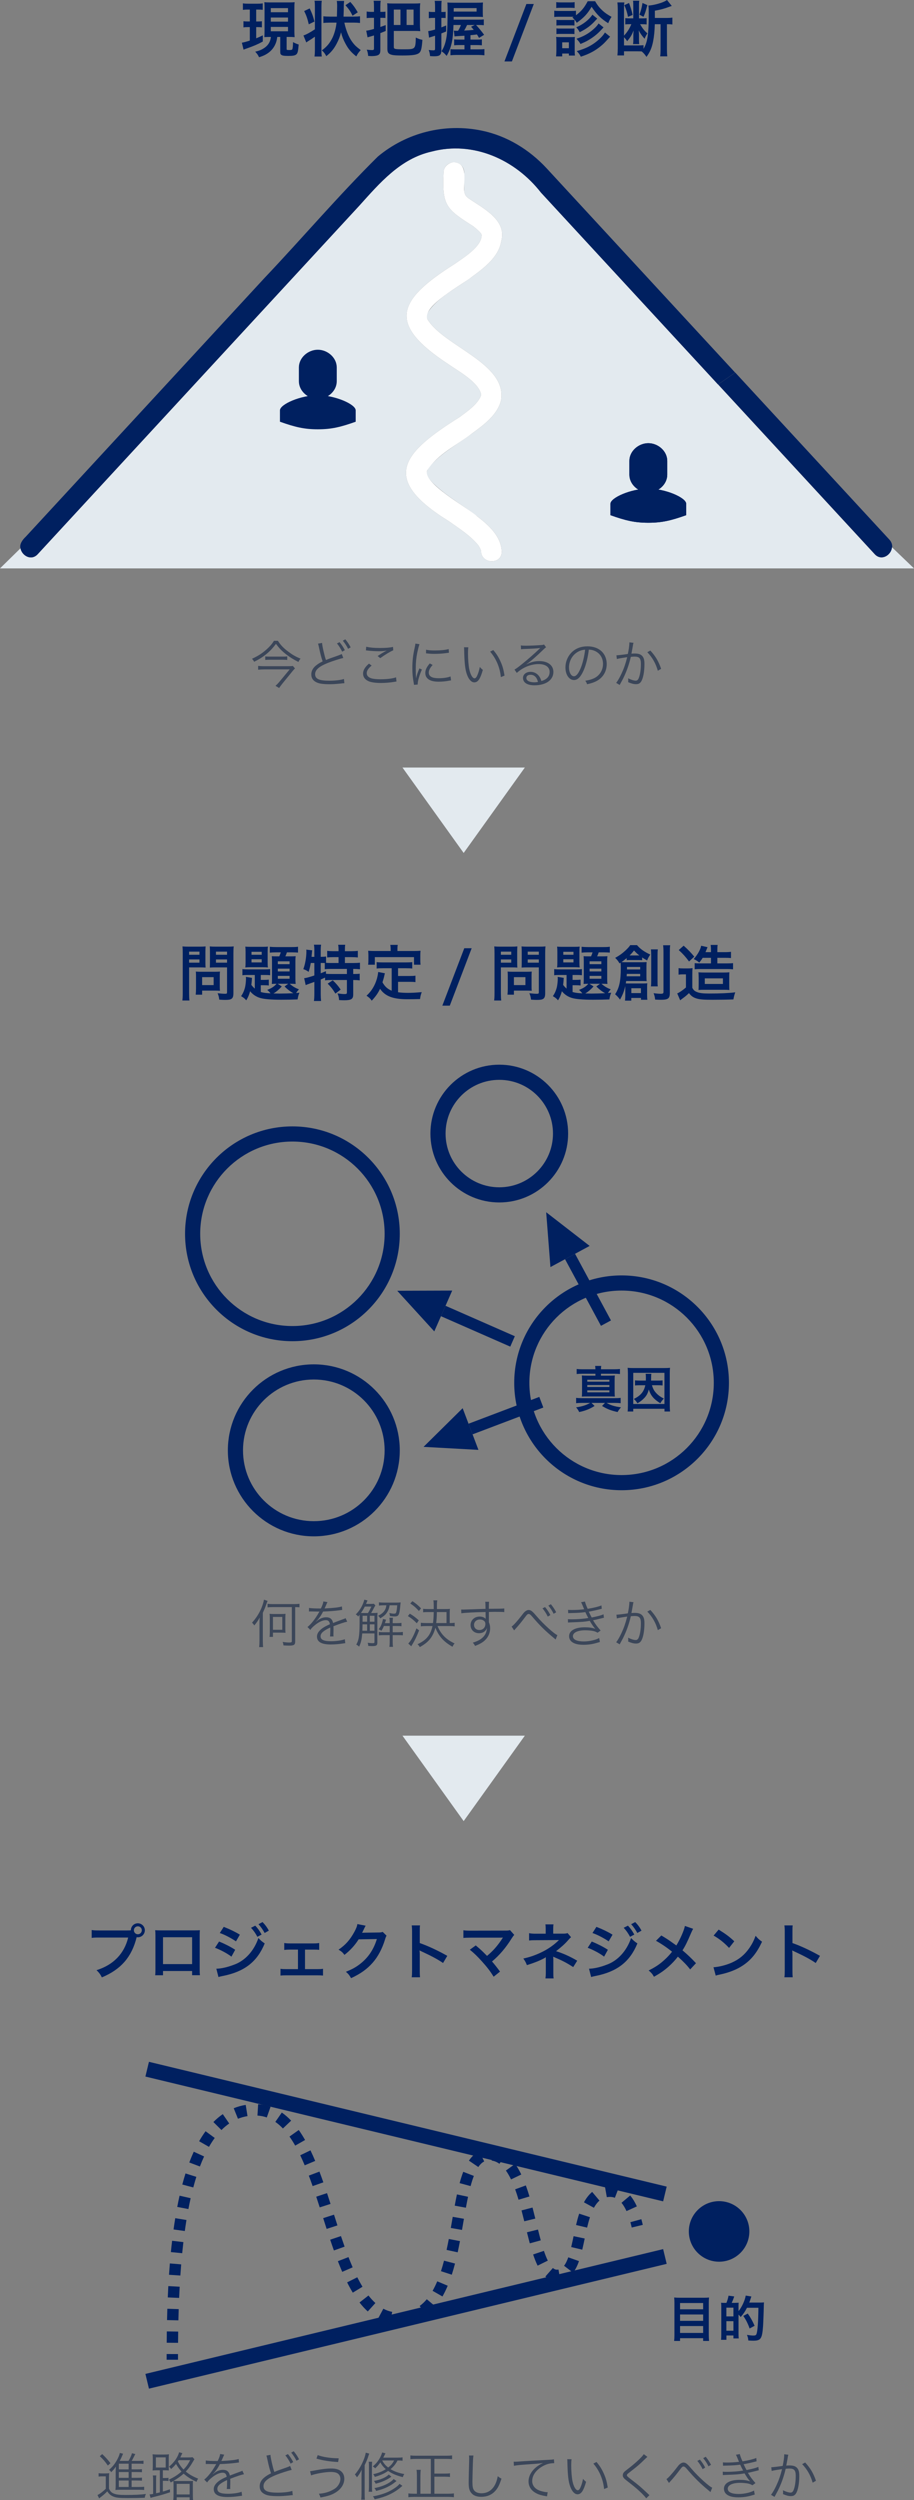 <?xml version="1.0" encoding="UTF-8"?><svg id="b" xmlns="http://www.w3.org/2000/svg" viewBox="0 0 241.327 659.796"><rect x="0" y="0" width="241.327" height="659.796" fill="#808080" stroke="none"/><defs><style>.d{fill:#e3eaef;}.e{fill:#3b4659;}.f{fill:#fff;}.g{fill:#002060;}</style></defs><g id="c"><path class="g" d="M231.236,140.29l4.324,4.151c.058-.678-.147-1.395-.736-2.033-13.563-14.692-27.126-29.384-40.688-44.076l-4.524,3.132c13.549,14.677,27.098,29.355,40.648,44.031.236.256.473.512.709.768,1.795,1.944,4.416.238,4.592-1.823l-4.324-4.151Z"/><path class="d" d="M230.935,146.264c-13.786-14.932-27.571-29.866-41.357-44.799l-.384.266.384-.266c-15.585-16.883-31.17-33.765-46.755-50.647-6.798-8.711-17.899-13.718-28.869-10.812-8.235,1.844-13.689,8.281-19.081,14.268-27.714,30.021-55.428,60.042-83.142,90.063-.593.642-1.187,1.285-1.78,1.928-1.716,1.859-4.174.38-4.544-1.553l-5.408,5.298h241.327l-5.8-5.568c-.176,2.061-2.797,3.767-4.592,1.823ZM112.886,84.305c4.306,7.072,21.029,11.602,19.41,21.3-.895,3.914-4.717,6.635-7.757,8.866-3.467,2.544-7.369,4.727-10.372,7.844-.653.69-1.583,1.704-1.536,2.664.288,1.262,1.572,2.435,2.621,3.375,3.31,2.968,7.232,5.198,10.746,7.91,3.015,2.299,6.266,5.228,6.474,9.23.143,3.515-5.31,3.497-5.453,0-.006-.405-.426-1.11-.727-1.577-2.151-2.628-5.104-4.46-7.847-6.406-18.242-11.3-12.115-17.993,2.938-27.453,2.004-1.509,4.474-3.139,5.547-5.46.126-.392.145-.553-.052-1.061-1.162-3.011-5.781-5.536-8.434-7.38-16.163-10.537-13.745-16.823,1.484-26.419,2.611-1.79,7.322-4.715,7.239-7.736l-.146-.35-.068-.1c-.576-.671-1.314-1.276-1.992-1.828-7.12-4.522-8.267-5.426-7.835-14.17.138-3.573,5.329-3.6,5.453,0,.015,1.7-.031,3.402.015,5.102.01-.083.089.282.142.503.076.186.215.454.349.628l.051.053.432.401c3.846,2.667,10.379,5.769,8.767,11.444-.669,4.174-4.59,7.08-7.796,9.433-3.656,2.683-8.428,5.039-11.178,8.75-.804,1.085-.917,1.607-.475,2.436Z"/><path class="g" d="M149.085,49.567c-1.583-1.715-3.163-3.433-4.749-5.145-4.591-4.949-10.488-8.568-17.14-9.948-9.721-2.016-19.803.493-27.43,6.843-10.379,10.271-19.88,21.45-29.935,32.053l4.312,3.281-4.312-3.281c-21.008,22.757-42.016,45.514-63.024,68.271-.856.794-1.716,1.971-1.398,3.071l2.273-2.226-2.273,2.226c.37,1.933,2.828,3.412,4.544,1.553.594-.643,1.187-1.285,1.78-1.928,27.714-30.022,55.428-60.042,83.141-90.063,5.391-5.984,10.847-12.426,19.081-14.268,10.966-2.9,22.074,2.096,28.869,10.813,15.585,16.882,31.17,33.764,46.755,50.647l4.524-3.132c-15.006-16.255-30.012-32.51-45.018-48.765Z"/><path class="f" d="M124.539,73.118c3.206-2.352,7.127-5.259,7.796-9.433,1.609-5.677-4.919-8.773-8.767-11.444l-.432-.401-.051-.053c-.133-.174-.273-.443-.349-.628-.052-.221-.131-.586-.142-.503-.326-2.627,1.235-7.617-2.742-7.828-1.477.066-2.726,1.198-2.726,2.726-.434,8.749.724,9.653,7.835,14.17.678.552,1.415,1.157,1.992,1.828l.068.1.146.35c.086,3.019-4.631,5.937-7.24,7.736-15.242,9.621-17.645,15.864-1.483,26.419,2.652,1.844,7.271,4.368,8.433,7.38.196.508.177.669.051,1.061-1.074,2.321-3.542,3.951-5.547,5.46-15.062,9.46-21.17,16.165-2.938,27.453,2.743,1.947,5.696,3.778,7.847,6.406.302.47.721,1.171.727,1.577.142,3.497,5.596,3.515,5.453,0-.209-4.003-3.459-6.93-6.474-9.23-2.409-2.224-14.614-8.848-13.192-12.138,2.784-4.295,7.763-6.613,11.734-9.656,3.041-2.231,6.863-4.952,7.757-8.866,1.616-9.703-15.097-14.221-19.41-21.301-1.666-3.456,9.271-9.246,11.653-11.186Z"/><path class="g" d="M171.177,137.963c3.588,0,6-.578,10-2v-3c0-1.625-5.5-4-10-4s-10,2.375-10,4v3c4,1.422,6.412,2,10,2Z"/><path class="g" d="M171.177,116.963c-2.585,0-5,2.096-5,4.681v3.638c0,2.585,2.415,4.681,5,4.681s5-2.096,5-4.681v-3.638c0-2.585-2.415-4.681-5-4.681Z"/><path class="g" d="M171.177,137.963c3.588,0,6-.578,10-2v-3c0-1.625-5.5-4-10-4s-10,2.375-10,4v3c4,1.422,6.412,2,10,2Z"/><path class="g" d="M171.177,116.963c-2.585,0-5,2.096-5,4.681v3.638c0,2.585,2.415,4.681,5,4.681s5-2.096,5-4.681v-3.638c0-2.585-2.415-4.681-5-4.681Z"/><path class="g" d="M83.915,113.3c3.588,0,6-.578,10-2v-3c0-1.625-5.5-4-10-4s-10,2.375-10,4v3c4,1.422,6.412,2,10,2Z"/><path class="g" d="M83.915,92.3c-2.585,0-5,2.096-5,4.681v3.638c0,2.585,2.415,4.681,5,4.681s5-2.096,5-4.681v-3.638c0-2.585-2.415-4.681-5-4.681Z"/><path class="e" d="M73.375,169.118c.695,1.104,1.485,1.936,2.793,2.902,1.063.805,1.921,1.295,3.188,1.812-.272.3-.409.518-.559.872-1.349-.682-2.275-1.254-3.284-2.044-1.118-.872-1.826-1.607-2.644-2.738-.954,1.253-1.663,2.003-2.712,2.834-.926.735-1.744,1.254-3.052,1.894-.136-.272-.299-.504-.572-.79,1.594-.735,2.603-1.376,3.815-2.439.899-.804,1.458-1.444,1.989-2.303h1.036ZM77.885,176.408c-.164.164-.409.423-.559.613l-2.711,3.325c-.368.463-.641.817-.913,1.226l-.967-.572c.354-.312.736-.694,1.076-1.117l2.671-3.216h-6.745c-.518,0-1.008.027-1.581.082v-1.008c.518.054.995.081,1.581.081h6.064c.858,0,1.253-.014,1.526-.067l.559.653ZM70.037,173.233c.286.041.559.055,1.077.055h3.583c.545,0,.818-.014,1.145-.055v.94c-.313-.041-.681-.055-1.172-.055h-3.542c-.477,0-.818.014-1.09.055v-.94Z"/><path class="e" d="M85.041,169.677c0,.654.654,3.529,1.022,4.511.75-.313,1.199-.49,3.297-1.213.477-.177.613-.231.872-.368l.409,1.036c-.954.218-2.902.845-4.102,1.321-2.33.94-3.338,1.84-3.338,2.971,0,1.227,1.049,1.717,3.72,1.717,1.567,0,3.093-.177,3.897-.463l.109,1.131c-.204,0-.259,0-.409.014l-.136.014-.463.055c-1.403.136-2.058.177-3.011.177-1.349,0-2.371-.123-3.025-.368-1.118-.408-1.69-1.158-1.69-2.234,0-.872.409-1.662,1.213-2.316.518-.423.94-.695,1.785-1.117-.354-.995-.627-2.03-.995-3.802-.136-.586-.15-.654-.232-.872l1.077-.191ZM89.646,169.473c.613.736.981,1.309,1.403,2.112l-.695.408c-.34-.722-.995-1.744-1.39-2.166l.681-.354ZM91.172,168.724c.626.763.967,1.267,1.417,2.125l-.681.382c-.3-.641-.872-1.513-1.39-2.14l.654-.367Z"/><path class="e" d="M98.123,175.659c-.886.735-1.295,1.362-1.295,2.003,0,.627.396,1.076,1.158,1.335.518.178,1.417.272,2.494.272,1.704,0,3.325-.204,4.088-.518l.123,1.117c-.177.014-.231.027-.463.068-1.186.204-2.48.313-3.679.313-1.308,0-2.466-.163-3.134-.423-1.022-.422-1.553-1.117-1.553-2.057,0-.886.518-1.744,1.567-2.63l.695.518ZM96.692,170.686c.995.231,2.071.327,3.625.327,1.595,0,2.698-.096,3.448-.286l.068.899c-.845.354-2.098,1.104-3.434,2.071l-.695-.559c.872-.586,1.199-.791,1.812-1.132.15-.081.177-.095.341-.177.095-.055.123-.055.259-.137-.817.137-1.281.178-2.058.178-.954,0-2.112-.068-2.998-.178-.245-.026-.272-.04-.45-.04l.082-.968Z"/><path class="e" d="M110.755,170.018c-.204.586-.368,1.254-.572,2.181-.286,1.431-.409,2.63-.409,4.265,0,1.062.027,1.867.082,2.589.19-.913.449-1.662.886-2.657l.654.313c-.613,1.35-1.104,2.984-1.104,3.747v.205l-.981.081c-.027-.218-.041-.286-.082-.545-.259-1.444-.354-2.425-.354-3.856,0-1.935.164-3.379.613-5.396.136-.641.164-.776.191-1.09l1.076.163ZM114.231,175.495c-.682.75-1.022,1.404-1.022,2.004,0,1.008.858,1.498,2.616,1.498,1.24,0,2.398-.177,3.134-.477l.136,1.049c-.177.014-.205.027-.477.068-.954.19-1.867.272-2.793.272-1.554,0-2.535-.327-3.121-1.035-.272-.341-.409-.75-.409-1.254,0-.831.34-1.567,1.186-2.534l.75.408ZM112.5,171.462c.586.15,1.254.205,2.316.205,1.513,0,2.739-.123,3.652-.368l.068.968c-.027,0-.341.04-.94.122-.79.109-1.88.177-2.93.177-.763,0-1.294-.04-2.18-.136l.013-.968Z"/><path class="e" d="M123.661,170.835c-.068.423-.095.872-.095,1.622,0,1.499.15,3.365.354,4.237.3,1.39.858,2.33,1.376,2.33.245,0,.477-.231.681-.681.313-.682.532-1.404.709-2.33.299.354.422.477.804.776-.667,2.385-1.294,3.298-2.262,3.298-.763,0-1.472-.764-1.935-2.071-.477-1.295-.668-3.039-.736-6.391-.014-.519-.014-.559-.041-.805l1.145.014ZM130.242,171.558c.886,1.049,1.444,1.948,1.949,3.106.518,1.145.776,2.112,1.022,3.639l-.968.395c-.245-2.534-1.24-4.864-2.834-6.718l.831-.422Z"/><path class="e" d="M137.52,170.331c.381.068.626.082,1.281.082,1.131,0,2.943-.082,4.169-.178.354-.026.477-.054.654-.149l.572.749c-.191.096-.259.15-.695.572-1.88,1.84-3.529,3.257-4.483,3.87l.027.041c1.036-.559,2.14-.845,3.338-.845,2.276,0,3.734,1.117,3.734,2.861,0,2.126-1.976,3.529-5.001,3.529-1.921,0-3.025-.709-3.025-1.962,0-.913.845-1.595,1.976-1.595.913,0,1.704.396,2.249,1.117.286.382.436.709.626,1.309,1.431-.396,2.18-1.227,2.18-2.385,0-1.308-1.09-2.085-2.929-2.085-2.003,0-4.156.872-5.737,2.33l-.613-.872c.491-.286.981-.641,1.908-1.39,1.458-1.158,3.611-3.053,4.551-3.979q.082-.082.191-.191l.054-.055.055-.054-.027-.027-.123.014c-.436.081-2.071.177-4.143.245-.3.014-.436.027-.736.068l-.054-1.022ZM140.082,178.084c-.681,0-1.104.327-1.104.846,0,.354.177.612.545.831.354.19.94.313,1.526.313.341,0,.504-.014.995-.096-.3-1.24-.981-1.895-1.962-1.895Z"/><path class="e" d="M154.131,176.858c-.79,1.799-1.594,2.616-2.575,2.616-1.294,0-2.262-1.417-2.262-3.325,0-1.39.518-2.738,1.431-3.761,1.09-1.199,2.575-1.812,4.401-1.812,1.526,0,2.862.478,3.748,1.35.858.831,1.322,2.017,1.322,3.324,0,2.112-1.145,3.856-3.121,4.701-.613.259-1.131.423-2.071.627-.136-.45-.218-.586-.477-.913.995-.163,1.635-.341,2.275-.641,1.499-.681,2.412-2.139,2.412-3.815,0-1.553-.79-2.807-2.167-3.42-.504-.218-.899-.313-1.581-.341-.205,1.895-.722,3.979-1.335,5.41ZM152.456,172.103c-1.376.831-2.221,2.371-2.221,4.061,0,1.309.572,2.316,1.308,2.316.572,0,1.117-.641,1.703-1.976.559-1.281,1.063-3.298,1.24-5.042-.818.068-1.404.259-2.03.641Z"/><path class="e" d="M162.758,172.947c.49-.014,1.908-.177,3.011-.354.231-1.008.409-2.316.409-2.889v-.177l1.09.123c-.096.299-.136.531-.259,1.308-.068.396-.163.899-.286,1.554.313-.027.491-.041.804-.041.967,0,1.54.163,1.962.572.477.449.668,1.076.668,2.193,0,2.085-.354,3.897-.913,4.688-.327.464-.695.641-1.335.641-.586,0-1.158-.15-2.058-.531.027-.205.027-.3.027-.478,0-.204,0-.3-.041-.545.777.396,1.54.627,2.031.627.34,0,.599-.218.776-.654.368-.872.572-2.262.572-3.788,0-1.444-.409-1.907-1.676-1.907-.3,0-.477.014-.981.068-.504,2.152-1.131,3.896-2.057,5.777-.177.327-.463.872-.886,1.635l-.927-.545c.422-.531.94-1.431,1.417-2.466.641-1.363,1.049-2.562,1.499-4.32-1.172.178-1.826.286-1.949.313-.313.055-.422.082-.79.178l-.109-.981ZM171.711,171.693c1.39,1.499,2.208,2.902,2.848,4.824l-.872.504c-.518-1.88-1.458-3.543-2.779-4.892l.804-.437Z"/><path class="e" d="M68.429,434.699c.055-.504.082-.967.082-1.689v-4.483c0-.612.014-1.008.054-1.635-.409.776-.763,1.295-1.417,2.085l-.109-.15q-.164-.259-.491-.586c1.104-1.212,1.867-2.425,2.48-3.855.313-.777.572-1.581.668-2.208l.954.327c-.177.423-.191.478-.463,1.24-.15.449-.354.94-.79,1.907v7.399c0,.682.027,1.158.068,1.648h-1.036ZM77.94,433.241c0,.845-.327,1.063-1.553,1.063-.45,0-.804-.014-1.54-.055-.041-.368-.095-.613-.218-.927.667.109,1.267.163,1.717.163.572,0,.708-.067.708-.381v-8.966h-4.974c-.586,0-1.076.026-1.431.081v-.953c.381.054.845.081,1.431.081h5.587c.477,0,.967-.027,1.403-.081v.926c-.504-.04-.654-.054-1.131-.054v9.102ZM71.168,432.002c.041-.313.068-.654.068-1.036v-3.924c0-.505-.014-.805-.055-1.132.313.041.627.055,1.158.055h1.908c.559,0,.804-.014,1.145-.055-.041.327-.054.586-.054,1.104v2.916c0,.463.014.708.054.994-.313-.027-.559-.041-1.022-.041h-2.303v1.118h-.899ZM72.067,430.121h2.466v-3.393h-2.466v3.393Z"/><path class="e" d="M84.727,424.507c.45-.953.613-1.431.654-1.866l1.09.19q-.123.177-.354.736c-.177.436-.354.804-.422.926q.164-.014.286-.014c2.18-.108,3.543-.272,4.292-.518l.082.927c-.218.014-.3.027-.545.068-1.417.19-2.848.3-4.497.354-.409.804-.75,1.349-1.227,1.935-.136.163-.409.477-.463.518-.096.068-.164.123-.177.137l-.014.014v.014l.027.04q.49-.381.626-.477c.627-.436,1.349-.668,2.058-.668,1.008,0,1.622.505,1.799,1.513.995-.396,1.771-.682,2.371-.899.667-.231.708-.245.926-.395l.436.953c-.708.123-1.935.531-3.638,1.199.027.354.027.49.027.831,0,.178,0,.478-.014.75-.014.3-.014.49-.014.613,0,.19,0,.3.027.49l-.927.014c.041-.3.082-1.131.082-1.962,0-.219,0-.246-.014-.409-1.853.872-2.562,1.513-2.562,2.33,0,.899.845,1.295,2.766,1.295,1.349,0,2.861-.219,3.638-.532l.123,1.05c-.205.014-.272.027-.545.068-1.076.177-2.262.272-3.311.272-2.439,0-3.625-.695-3.625-2.099,0-.75.463-1.458,1.39-2.153.463-.341,1.117-.694,2.03-1.09-.109-.749-.436-1.076-1.077-1.076-.858,0-1.935.504-3.039,1.444-.531.449-.831.763-1.049,1.131l-.763-.764c.94-.722,2.071-2.152,3.052-3.896q.041-.068.123-.204l-.259.026c-.218,0-1.499-.026-2.003-.04h-.218c-.123,0-.15,0-.3.014l.014-.94c.49.095,1.526.149,2.916.149h.218Z"/><path class="e" d="M98.436,425.706c.504,0,.858-.014,1.254-.068-.041.3-.055.668-.055,1.213v6.649c0,.75-.259.927-1.349.927-.19,0-.286,0-1.049-.041-.014-.313-.055-.518-.164-.831.518.068,1.008.109,1.267.109.422,0,.531-.055.531-.286v-2.289h-3.229c-.15,1.703-.313,2.384-.818,3.488-.395-.354-.409-.354-.763-.545.463-.805.654-1.485.777-2.767.082-.927.109-1.758.109-4.047,0-.382,0-.749-.014-1.049-.123.163-.177.231-.354.449-.218-.259-.313-.341-.641-.545.913-.913,1.485-1.799,1.976-3.012.136-.367.204-.572.272-.886l.858.205c-.055.108-.068.136-.164.367-.136.341-.218.519-.231.545h1.294c.45,0,.6-.013.763-.04l.409.449c-.136.19-.218.341-.491.858-.15.327-.45.845-.627,1.145h.436ZM97.155,425.706c.313-.504.6-1.035.913-1.703h-1.744c-.3.6-.586,1.062-1.022,1.689.354.014.504.014.981.014h.872ZM96.938,430.38v-1.689h-1.213q-.014,1.062-.041,1.689h1.254ZM95.738,426.429v.899l-.014.667h1.213v-1.566h-1.199ZM98.872,426.429h-1.226v1.566h1.226v-1.566ZM98.872,428.69h-1.226v1.689h1.226v-1.689ZM101.352,423.662c-.613,0-.981.027-1.294.082v-.872c.341.055.708.082,1.363.082h3.106c.532,0,.899-.014,1.254-.055-.027.218-.027.259-.055.518-.054.709-.15,1.499-.245,2.003-.177.94-.45,1.186-1.267,1.186-.327,0-.708-.027-1.254-.096-.027-.326-.054-.477-.164-.804.532.109.899.164,1.213.164.395,0,.531-.082.613-.382.123-.45.191-.927.259-1.826h-2.003c-.15.817-.272,1.186-.586,1.703-.422.723-.858,1.118-1.894,1.744-.136-.245-.286-.436-.559-.667.899-.478,1.362-.858,1.717-1.417.259-.396.354-.682.463-1.363h-.668ZM101.352,429.126c-.164.45-.3.723-.64,1.254-.286-.19-.45-.272-.736-.368.504-.681.763-1.199.995-2.084.095-.327.136-.519.136-.654l.831.19q-.231.682-.313.913h1.268v-.341c0-.408-.027-.749-.082-1.09h.94c-.041.354-.068.668-.068,1.09v.341h1.036c.654,0,1.008-.027,1.281-.082v.899c-.327-.055-.695-.068-1.281-.068h-1.036v1.649h1.404c.531,0,.886-.027,1.281-.082v.899c-.327-.041-.654-.055-1.24-.055h-1.444v1.881c0,.518.027.845.082,1.212h-.954c.055-.381.082-.708.082-1.212v-1.881h-1.704c-.477,0-.79.014-1.171.068v-.913c.368.055.695.082,1.185.082h1.69v-1.649h-1.54Z"/><path class="e" d="M108.208,425.87c.94.559,1.499.98,2.371,1.771l-.532.763c-.831-.845-1.417-1.322-2.357-1.895l.518-.64ZM110.66,430.284c-.654,1.649-1.09,2.549-1.785,3.707-.054.067-.15.231-.286.49l-.79-.723c.736-.749,1.431-2.057,2.153-4.006l.708.531ZM108.889,422.572c.913.6,1.485,1.076,2.276,1.894l-.559.709c-.763-.872-1.308-1.335-2.275-1.989l.559-.613ZM115.525,429.14c.858,2.126,2.262,3.557,4.497,4.579-.218.259-.396.531-.545.886-2.33-1.309-3.665-2.808-4.523-5.042-.259,1.09-.695,2.03-1.308,2.861-.654.858-1.458,1.513-2.807,2.275-.164-.313-.3-.477-.6-.763,1.431-.682,2.262-1.322,2.93-2.262.49-.709.804-1.485,1.022-2.535h-1.649c-.586,0-1.076.027-1.431.082v-.954c.354.055.845.082,1.417.082h1.799c.123-.899.164-1.621.191-2.902h-1.472c-.572,0-.968.014-1.322.068v-.927c.368.055.75.068,1.322.068h1.472v-.968c0-.545-.027-.913-.096-1.335h1.036c-.068.422-.095.708-.095,1.335v.968h2.221c.627,0,.94-.014,1.213-.055-.041.3-.055.6-.055,1.145v2.603h.137c.477,0,.776-.027,1.171-.082v.954c-.381-.055-.817-.082-1.376-.082h-3.147ZM117.896,428.35v-2.902h-2.548c-.014,1.227-.055,1.948-.177,2.902h2.725Z"/><path class="e" d="M128.171,423.526c0-.354-.014-.505-.054-.791h1.022c-.055.437-.068.641-.068,1.704v.149c2.575-.014,3.625-.041,4.074-.096v.968c-.504-.055-.981-.068-2.603-.068-.205,0-.354,0-1.458.027v2.698c.231.572.327,1.008.327,1.607,0,1.417-.654,2.671-1.826,3.557-.559.409-1.158.723-2.153,1.104-.231-.436-.313-.559-.6-.858,1.063-.341,1.663-.613,2.208-1.021.995-.75,1.472-1.636,1.526-2.875-.123.327-.205.477-.368.667-.409.491-.995.736-1.717.736-1.308,0-2.235-.899-2.235-2.153,0-1.294,1.022-2.248,2.412-2.248.654,0,1.226.218,1.581.613-.014-.19-.014-.245-.014-.75,0-.054-.014-.19-.014-.354v-.709c-2.739.055-5.491.19-6.404.341l-.041-.995c.246.014.341.014.545.014q.395,0,2.589-.081c1.308-.055,2.371-.082,3.297-.109l-.027-1.076ZM127.585,427.628c-.259-.15-.545-.219-.913-.219-.858,0-1.513.613-1.513,1.431,0,.791.572,1.35,1.403,1.35.94,0,1.594-.654,1.594-1.608,0-.449-.177-.735-.572-.953Z"/><path class="e" d="M135.081,429.276c.463-.286,1.54-1.472,2.739-3.039.395-.518.504-.653.681-.817.381-.341.736-.518,1.09-.518.381,0,.749.19,1.171.613.137.122.368.382.995,1.104,1.662,1.962,4.687,4.701,5.409,4.905l-.463,1.172q-.136-.136-.327-.286c-2.439-2.017-3.829-3.379-5.955-5.873-.368-.422-.586-.586-.818-.586-.299,0-.422.109-1.076.981-.858,1.145-1.581,2.03-2.385,2.902-.245.272-.272.3-.395.449l-.667-1.008ZM143.911,424.126c.613.735.995,1.308,1.403,2.111l-.681.409c-.341-.723-.995-1.744-1.404-2.167l.682-.354ZM145.45,423.376c.613.764.954,1.268,1.404,2.126l-.682.396c-.286-.654-.858-1.526-1.39-2.153l.667-.368Z"/><path class="e" d="M149.989,424.861c.327.027.559.041,1.022.041,1.145,0,1.976-.055,3.229-.19-.423-1.05-.695-1.677-.818-1.867l1.022-.177c.123.49.381,1.199.722,1.921,1.594-.259,2.875-.572,3.638-.899l.082.886c-1.213.327-2.671.641-3.434.763.205.45.572,1.172.777,1.54,1.798-.368,2.562-.572,3.12-.845l.109.913c-.232.055-.286.055-.736.177-.954.245-1.635.396-2.14.491.804,1.294.954,1.485,2.003,2.711l-.804.572c-.518-.3-.831-.408-1.499-.518-.477-.068-1.171-.122-1.785-.122-1.962,0-3.229.612-3.229,1.553,0,.899,1.036,1.39,2.902,1.39,1.417,0,3.216-.408,4.033-.912l.191,1.062q-.191.041-.817.231c-1.118.341-2.276.504-3.488.504-1.254,0-2.112-.177-2.807-.572-.654-.367-1.022-.98-1.022-1.689,0-1.472,1.567-2.357,4.156-2.357,1.131,0,1.854.109,2.752.396-.422-.45-.981-1.268-1.458-2.099-1.349.245-2.234.313-4.783.396-.654.027-.708.027-.954.055l-.027-.899c.3.027.545.041,1.09.041,1.417,0,3.175-.137,4.292-.341-.354-.668-.436-.818-.777-1.554-1.049.15-2.139.218-3.679.245-.572.014-.6.014-.845.041l-.041-.886Z"/><path class="e" d="M162.758,426.143c.49-.014,1.908-.178,3.011-.354.231-1.009.409-2.316.409-2.889v-.178l1.09.123c-.096.3-.136.531-.259,1.309-.068.395-.163.898-.286,1.553.313-.027.491-.041.804-.041.967,0,1.54.164,1.962.572.477.45.668,1.077.668,2.194,0,2.085-.354,3.896-.913,4.688-.327.463-.695.64-1.335.64-.586,0-1.158-.149-2.058-.531.027-.204.027-.3.027-.477,0-.204,0-.3-.041-.545.777.395,1.54.627,2.03.627.341,0,.6-.219.777-.654.368-.872.572-2.262.572-3.788,0-1.444-.409-1.907-1.676-1.907-.3,0-.477.013-.981.067-.504,2.153-1.131,3.897-2.058,5.777-.177.327-.463.872-.886,1.636l-.927-.545c.422-.532.94-1.431,1.417-2.467.641-1.362,1.049-2.562,1.499-4.319-1.172.177-1.826.286-1.949.313-.313.055-.422.082-.79.177l-.109-.98ZM171.711,424.889c1.39,1.499,2.208,2.902,2.848,4.823l-.872.505c-.518-1.881-1.458-3.543-2.779-4.893l.804-.436Z"/><path class="e" d="M26.034,652.71c.313.055.559.068,1.05.068h.708c.396,0,.723-.027,1.049-.068-.054.423-.067.764-.067,1.444v2.644c.341.709.613,1.009,1.213,1.268.681.286,1.498.396,3.12.396,2.479,0,4.143-.082,5.423-.273-.19.437-.245.6-.313,1.009-1.294.055-2.997.082-4.442.082-2.425,0-3.229-.096-4.033-.478-.559-.259-1.008-.667-1.417-1.294-.627.641-.927.899-1.648,1.458-.123.081-.218.163-.49.408l-.45-.899c.6-.272,1.39-.872,2.194-1.648v-3.284h-.899c-.45,0-.682.014-.995.068v-.899ZM26.988,647.669c.886.845,1.499,1.512,2.18,2.411l-.694.613c-.777-1.104-1.186-1.594-2.126-2.466l.641-.559ZM34.755,656.349h1.989c.682,0,1.009-.014,1.322-.068v.872c-.382-.041-.805-.068-1.322-.068h-5.164c-.449,0-.695.014-1.104.068.055-.409.068-.763.068-1.403v-3.557c.014-.422.027-.831.054-1.227-.395.6-.763,1.022-1.226,1.472-.232-.327-.259-.368-.586-.586.939-.872,1.39-1.403,1.921-2.303.49-.804.845-1.662.927-2.18l.872.204q-.082.149-.3.682c-.123.313-.382.831-.6,1.212h2.33c.436-.735.763-1.444.913-2.03l.886.232c-.082.122-.137.218-.396.749-.177.354-.368.723-.572,1.049h1.84c.586,0,.953-.014,1.28-.067v.858c-.354-.041-.694-.055-1.212-.055h-1.922v1.499h1.39c.682,0,1.05-.014,1.336-.055v.817c-.368-.041-.695-.055-1.336-.055h-1.39v1.526h1.39c.682,0,1.05-.014,1.336-.055v.817c-.368-.04-.695-.054-1.336-.054h-1.39v1.703ZM33.965,650.203h-2.589v1.499h2.589v-1.499ZM33.965,652.41h-2.589v1.526h2.589v-1.526ZM31.376,654.646v1.703h2.589v-1.703h-2.589Z"/><path class="e" d="M42.21,651.947h-.668c-.572,0-.954.014-1.254.055.041-.368.055-.736.055-1.268v-1.676c0-.559-.014-.94-.055-1.336.354.041.777.068,1.309.068h1.689c.559,0,.954-.014,1.322-.068-.041.368-.055.709-.055,1.336v1.771c0,.627,0,.899.041,1.158q-.259-.027-1.213-.041h-.382v2.044h.531c.505,0,.723-.014.954-.068v.858c-.3-.041-.586-.055-.968-.055h-.518v2.835c.764-.219,1.05-.3,1.867-.6l.027.79c-1.812.6-2.371.763-4.565,1.308-.177.055-.327.096-.572.178l-.259-.927c.313-.014.45-.027.94-.123v-3.447c0-.694-.027-1.049-.082-1.431h.927c-.055.3-.068.6-.068,1.403v3.298c.3-.068.409-.096.995-.231v-5.832ZM41.16,651.225h2.59v-2.684h-2.59v2.684ZM45.82,655.939c0-.627-.014-.886-.04-1.172-.272.15-.368.205-.709.396-.177-.354-.245-.464-.49-.723,1.539-.763,2.371-1.308,3.338-2.166-.545-.6-.98-1.199-1.444-2.003-.395.49-.627.735-1.294,1.349-.205-.313-.313-.436-.572-.613,1.321-1.062,2.33-2.493,2.684-3.815l.858.231c-.026.068-.163.327-.381.791-.068.149-.096.204-.164.341h1.949c.681,0,1.008-.014,1.28-.068l.504.545c-.136.204-.19.286-.34.545-.709,1.24-1.199,1.921-1.949,2.698.927.776,1.854,1.308,3.271,1.88-.177.245-.313.505-.436.845-1.54-.749-2.439-1.308-3.394-2.166-.776.694-1.553,1.254-2.697,1.921.326.027.504.027,1.076.027h2.971c.586,0,.804,0,1.117-.027-.041.286-.041.505-.041,1.186v2.426c0,.722.014,1.104.068,1.431h-.913v-.723h-3.42v.723h-.899c.041-.327.067-.695.067-1.39v-2.467ZM46.652,658.324h3.42v-2.793h-3.42v2.793ZM47.184,649.276c-.096.15-.123.204-.219.341.478.927.859,1.472,1.499,2.126.736-.764,1.199-1.418,1.744-2.467h-3.024Z"/><path class="e" d="M57.473,649.508c.449-.953.613-1.431.653-1.866l1.091.19q-.123.177-.354.736c-.177.436-.354.804-.423.926q.164-.014.286-.014c2.181-.108,3.543-.272,4.293-.518l.081.927c-.218.014-.3.027-.545.068-1.417.19-2.848.3-4.496.354-.409.804-.75,1.349-1.227,1.935-.137.163-.409.477-.463.518-.096.068-.164.123-.178.137l-.014.014v.014l.027.04q.49-.381.627-.477c.627-.436,1.349-.668,2.058-.668,1.008,0,1.621.505,1.799,1.513.994-.396,1.771-.682,2.371-.899.667-.231.708-.245.926-.395l.437.953c-.709.123-1.936.531-3.639,1.199.027.354.027.49.027.831,0,.178,0,.478-.014.75-.014.3-.014.49-.014.613,0,.19,0,.3.027.49l-.927.014c.041-.3.082-1.131.082-1.962,0-.219,0-.246-.014-.409-1.853.872-2.562,1.513-2.562,2.33,0,.899.845,1.295,2.766,1.295,1.35,0,2.862-.219,3.639-.532l.123,1.05c-.205.014-.273.027-.546.068-1.076.177-2.262.272-3.311.272-2.439,0-3.625-.695-3.625-2.099,0-.75.464-1.458,1.391-2.153.463-.341,1.117-.694,2.03-1.09-.109-.749-.437-1.076-1.077-1.076-.858,0-1.935.504-3.038,1.444-.531.449-.831.763-1.05,1.131l-.763-.764c.94-.722,2.071-2.152,3.052-3.896q.041-.068.123-.204l-.259.026c-.218,0-1.499-.026-2.003-.04h-.218c-.123,0-.15,0-.3.014l.014-.94c.49.095,1.525.149,2.915.149h.219Z"/><path class="e" d="M71.413,647.873c0,.654.654,3.529,1.022,4.51.749-.313,1.199-.49,3.297-1.212.478-.178.613-.232.872-.368l.409,1.035c-.954.219-2.902.845-4.102,1.322-2.33.94-3.339,1.839-3.339,2.971,0,1.226,1.05,1.717,3.721,1.717,1.566,0,3.093-.178,3.896-.464l.109,1.131c-.204,0-.259,0-.409.014l-.136.014-.464.055c-1.403.137-2.058.177-3.011.177-1.35,0-2.371-.122-3.025-.367-1.117-.409-1.689-1.158-1.689-2.235,0-.872.409-1.662,1.213-2.316.518-.422.94-.694,1.785-1.117-.354-.994-.627-2.03-.995-3.802-.136-.586-.149-.653-.231-.872l1.076-.19ZM76.019,647.669c.613.735.981,1.308,1.403,2.111l-.694.409c-.341-.723-.995-1.744-1.39-2.167l.681-.354ZM77.545,646.919c.627.764.968,1.268,1.417,2.126l-.681.382c-.3-.641-.872-1.513-1.391-2.14l.654-.368Z"/><path class="e" d="M81.88,652.192q.312-.027,1.376-.231c1.812-.341,3.079-.49,4.155-.49,1.022,0,1.785.163,2.344.518.764.477,1.158,1.227,1.158,2.166,0,1.458-.831,2.753-2.343,3.68-1.036.627-1.922.913-3.952,1.294-.177-.545-.231-.667-.436-.994,1.444-.096,2.684-.45,3.828-1.104.546-.3.846-.545,1.172-.967.464-.613.695-1.227.695-1.854,0-.682-.313-1.227-.872-1.526-.341-.19-.968-.3-1.676-.3-1.403,0-4.129.478-5.191.913l-.259-1.104ZM83.883,647.941c1.335.504,3.311.817,5.546.845l-.15.98c-2.221-.122-3.897-.381-5.723-.898l.327-.927Z"/><path class="e" d="M95.452,653.787c0-.709.014-1.363.041-2.004-.341.777-.641,1.268-1.24,2.018-.204-.341-.354-.546-.559-.75,1.377-1.54,2.575-3.938,2.875-5.75l.927.245c-.082.177-.095.245-.204.572-.259.831-.531,1.499-1.009,2.467v7.426c0,.817.014,1.213.055,1.689h-.968c.055-.49.082-.913.082-1.676v-4.237ZM98.26,649.699c-.041.354-.055.613-.055,1.158v5.368c0,.709.014.995.068,1.39h-.94c.055-.422.081-.735.081-1.39v-5.354c0-.546-.013-.805-.067-1.172h.913ZM106.285,649.427c-.423-.055-.763-.068-1.322-.068-.531.994-1.008,1.594-1.853,2.289,1.076.641,2.099,1.008,3.638,1.294-.177.26-.3.491-.395.818-1.799-.478-2.767-.886-3.87-1.649-1.09.736-2.003,1.145-3.516,1.581-.136-.313-.245-.49-.436-.709,1.444-.34,2.303-.681,3.338-1.335-.668-.586-1.021-1.022-1.444-1.785-.49.682-.776,1.022-1.376,1.581-.096-.164-.313-.341-.627-.505.749-.64,1.172-1.117,1.635-1.839.409-.641.641-1.158.845-1.854l.872.218c-.286.559-.312.641-.586,1.145h3.707c.694,0,1.062-.027,1.39-.081v.899ZM106.258,656.062c-.177.136-.272.204-.545.449-.831.709-1.921,1.39-3.025,1.895-1.035.477-2.125.831-3.761,1.199-.149-.341-.272-.56-.463-.777,2.126-.381,3.788-.967,5.219-1.839.927-.56,1.458-.995,1.812-1.472l.763.545ZM103.342,653.623q-.136.096-.436.313c-.368.272-1.199.695-1.881.968-.6.245-1.049.381-1.826.586-.136-.286-.231-.45-.477-.723,1.771-.327,3.243-.967,3.924-1.703l.695.559ZM104.691,654.781c-.898.709-1.239.954-1.894,1.309-.995.559-1.976.926-3.488,1.308-.137-.354-.259-.545-.463-.749,1.376-.259,2.479-.641,3.515-1.199.723-.396,1.281-.831,1.567-1.199l.763.531ZM100.916,649.358c.423.79.818,1.267,1.581,1.853.776-.599,1.158-1.062,1.554-1.853h-3.135Z"/><path class="e" d="M113.754,648.936h-3.856c-.627,0-1.09.027-1.54.082v-.995c.423.055.872.082,1.513.082h7.985c.626,0,1.062-.027,1.512-.082v.995c-.449-.055-.926-.082-1.512-.082h-3.162v3.884h2.712c.654,0,1.062-.027,1.403-.082v.981c-.341-.055-.776-.082-1.403-.082h-2.712v4.497h3.57c.682,0,1.104-.027,1.581-.096v1.021c-.45-.067-.927-.095-1.567-.095h-8.87c-.641,0-1.104.027-1.581.095v-1.021c.423.068.831.096,1.567.096h.681v-4.742c0-.668-.027-1.104-.095-1.567h1.117c-.068.437-.096.899-.096,1.567v4.742h2.753v-9.198Z"/><path class="e" d="M125.01,648.05c-.081.464-.136,1.158-.177,2.875-.055,1.636-.096,3.488-.096,4.102,0,.164.014.505.027.818.055.817.231,1.267.641,1.635.382.341.995.531,1.703.531,1.621,0,2.875-.817,3.652-2.371.312-.654.477-1.186.667-2.139.382.326.545.436.981.653-.518,1.595-.913,2.398-1.513,3.094-.968,1.145-2.248,1.703-3.843,1.703-1.158,0-2.017-.327-2.562-.954-.559-.641-.749-1.362-.749-2.793,0-.913.014-1.254.122-5.546.014-.409.014-.668.014-.886,0-.286-.014-.45-.055-.723h1.186Z"/><path class="e" d="M135.626,649.686h.49c.191,0,.354-.014.777-.041,1.621-.123,5.981-.368,7.739-.45.764-.027,1.403-.081,1.622-.149l.081,1.021c-.545,0-1.008.055-1.525.178-.913.245-1.867.735-2.616,1.376-1.091.913-1.677,2.017-1.677,3.147,0,1.145.695,2.058,1.908,2.521.667.245,1.526.436,2.044.436h.136l-.177,1.104c-.15-.027-.204-.041-.423-.081-1.349-.232-2.166-.519-2.943-1.05-.967-.654-1.512-1.662-1.512-2.779,0-1.581.926-3.094,2.548-4.184.422-.286.776-.477,1.294-.722-.804.136-1.484.204-2.997.3-2.821.19-4.033.3-4.701.449l-.068-1.076Z"/><path class="e" d="M150.916,649.031c-.068.422-.096.872-.096,1.621,0,1.499.15,3.366.354,4.238.3,1.39.858,2.33,1.376,2.33.245,0,.478-.231.682-.682.313-.682.531-1.403.709-2.33.299.354.422.477.804.776-.668,2.385-1.295,3.298-2.262,3.298-.764,0-1.472-.763-1.936-2.071-.477-1.294-.668-3.038-.735-6.391-.014-.518-.014-.559-.041-.804l1.145.014ZM157.497,649.753c.886,1.05,1.444,1.949,1.949,3.107.518,1.145.776,2.112,1.021,3.638l-.968.396c-.245-2.534-1.239-4.864-2.834-6.718l.831-.423Z"/><path class="e" d="M170.934,648.404c-.149.123-.259.218-1.676,1.581-.681.64-1.417,1.253-3.134,2.575-.504.381-.6.49-.6.681,0,.246.109.341,1.213,1.199,1.976,1.513,2.357,1.826,4.36,3.721.204.204.231.218.382.34l-.858.845c-.327-.463-.859-1.035-1.758-1.866-.913-.845-1.458-1.295-3.448-2.848-.763-.6-.98-.899-.98-1.363,0-.327.136-.64.395-.912q.164-.164,1.158-.927c1.812-1.391,3.516-2.984,3.993-3.733l.953.708Z"/><path class="e" d="M175.964,654.277c.463-.286,1.539-1.472,2.738-3.039.396-.518.504-.653.682-.817.381-.341.735-.518,1.09-.518.382,0,.749.19,1.172.613.137.122.368.382.995,1.104,1.662,1.962,4.687,4.701,5.409,4.905l-.463,1.172q-.137-.136-.327-.286c-2.439-2.017-3.829-3.379-5.955-5.873-.368-.422-.586-.586-.817-.586-.3,0-.423.109-1.076.981-.858,1.145-1.581,2.03-2.385,2.902-.245.272-.272.3-.396.449l-.667-1.008ZM184.793,649.127c.613.735.995,1.308,1.403,2.111l-.681.409c-.341-.723-.995-1.744-1.404-2.167l.682-.354ZM186.333,648.377c.613.764.954,1.268,1.403,2.126l-.682.396c-.286-.654-.858-1.526-1.39-2.153l.668-.368Z"/><path class="e" d="M190.872,649.862c.326.027.559.041,1.021.041,1.145,0,1.976-.055,3.229-.19-.423-1.05-.695-1.677-.817-1.867l1.021-.177c.123.49.382,1.199.723,1.921,1.594-.259,2.875-.572,3.638-.899l.082.886c-1.213.327-2.671.641-3.434.763.204.45.572,1.172.776,1.54,1.799-.368,2.562-.572,3.12-.845l.109.913c-.231.055-.286.055-.735.177-.954.245-1.636.396-2.14.491.804,1.294.954,1.485,2.003,2.711l-.804.572c-.518-.3-.831-.408-1.499-.518-.477-.068-1.172-.122-1.785-.122-1.962,0-3.229.612-3.229,1.553,0,.899,1.036,1.39,2.902,1.39,1.417,0,3.216-.408,4.033-.912l.191,1.062q-.191.041-.817.231c-1.118.341-2.276.504-3.488.504-1.254,0-2.112-.177-2.808-.572-.654-.367-1.021-.98-1.021-1.689,0-1.472,1.566-2.357,4.155-2.357,1.131,0,1.854.109,2.753.396-.423-.45-.981-1.268-1.458-2.099-1.349.245-2.234.313-4.783.396-.653.027-.708.027-.953.055l-.027-.899c.3.027.545.041,1.09.041,1.417,0,3.175-.137,4.292-.341-.354-.668-.436-.818-.776-1.554-1.049.15-2.14.218-3.679.245-.572.014-.6.014-.846.041l-.04-.886Z"/><path class="e" d="M203.641,651.144c.49-.014,1.908-.178,3.012-.354.231-1.009.408-2.316.408-2.889v-.178l1.091.123c-.096.3-.137.531-.26,1.309-.067.395-.163.898-.286,1.553.313-.027.491-.041.805-.041.967,0,1.539.164,1.962.572.477.45.668,1.077.668,2.194,0,2.085-.354,3.896-.913,4.688-.327.463-.695.64-1.336.64-.586,0-1.158-.149-2.058-.531.027-.204.027-.3.027-.477,0-.204,0-.3-.041-.545.777.395,1.54.627,2.03.627.341,0,.6-.219.777-.654.368-.872.572-2.262.572-3.788,0-1.444-.409-1.907-1.676-1.907-.3,0-.478.013-.981.067-.504,2.153-1.131,3.897-2.058,5.777-.177.327-.463.872-.886,1.636l-.927-.545c.423-.532.94-1.431,1.417-2.467.641-1.362,1.05-2.562,1.499-4.319-1.172.177-1.825.286-1.948.313-.313.055-.423.082-.79.177l-.109-.98ZM212.593,649.89c1.39,1.499,2.208,2.902,2.848,4.823l-.872.505c-.518-1.881-1.458-3.543-2.779-4.893l.804-.436Z"/><path class="g" d="M65.48,2.528c-.592,0-.896.017-1.344.08V.88c.432.08.816.097,1.44.097h2.369c.608,0,.976-.017,1.424-.097v1.713c-.416-.048-.752-.064-1.312-.064h-.416v3.138h.48c.464,0,.688-.016,1.024-.064v1.617c-.368-.048-.656-.064-1.024-.064h-.48v2.962c.528-.225.832-.353,1.745-.785v1.633c-1.345.736-2.417,1.185-4.242,1.825-.448.16-.592.208-.833.32l-.448-1.841c.432-.064,1.168-.257,2.097-.561v-3.554h-.592c-.432,0-.752.017-1.088.08v-1.633c.368.049.624.064,1.12.064h.561v-3.138h-.48ZM71.307,9.748c-.577,0-.849.016-1.505.048.032-.528.048-.977.048-1.617V2.192c0-.864-.016-1.152-.048-1.616.417.048.736.063,1.553.063h4.898c.752,0,1.104-.016,1.537-.063-.048.416-.064.832-.064,1.616v5.891c0,.704.016,1.185.064,1.729-.336-.032-.768-.063-.944-.063h-1.168v3.185c0,.24.08.272.752.272.432,0,.656-.048.736-.176.112-.145.192-.913.208-1.921.464.271.96.48,1.488.64-.144,1.729-.256,2.241-.576,2.562-.336.336-.912.448-2.161.448-1.152,0-1.617-.08-1.889-.32-.208-.176-.24-.304-.24-.896v-3.793h-.784c-.16.976-.224,1.2-.417,1.696-.432,1.089-1.152,1.984-2.161,2.657-.625.416-1.185.672-2.241,1.008-.224-.527-.448-.864-1.008-1.472.849-.192,1.296-.353,1.841-.641,1.425-.769,2.129-1.776,2.305-3.249h-.224ZM71.499,3.233h4.546v-1.089h-4.546v1.089ZM71.499,5.714h4.546v-1.088h-4.546v1.088ZM71.499,8.259h4.546v-1.152h-4.546v1.152Z"/><path class="g" d="M83.145,1.761c0-.673-.016-1.057-.096-1.569h1.905c-.064.513-.08.849-.08,1.569v11.588c0,.721.016,1.057.08,1.569h-1.905c.064-.545.096-1.024.096-1.777v-3.457c-.56.4-1.281.881-1.873,1.232-.128.096-.288.208-.4.288l-.752-1.841c.752-.24,1.825-.832,3.025-1.633V1.761ZM81.768,2.225c.624,1.312.848,1.904,1.265,3.457l-1.505.736c-.368-1.568-.592-2.225-1.216-3.505l1.457-.688ZM90.924,5.97c.272,1.329.752,2.754,1.296,3.81.448.896,1.072,1.745,1.697,2.354.304.288.592.528,1.329,1.088-.561.593-.8.929-1.168,1.665-1.377-1.089-2.081-1.921-2.849-3.346-.561-1.04-.913-1.904-1.185-3.009-.256,1.024-.592,1.921-1.137,2.961-.736,1.409-1.488,2.321-2.753,3.329-.368-.704-.625-1.04-1.168-1.536,1.344-.977,2.113-1.921,2.833-3.394.512-1.104.896-2.545,1.041-3.922h-1.761c-.688,0-1.216.032-1.713.097v-1.777c.464.064.993.097,1.713.097h1.857c.048-1.617.064-2.545.064-2.785,0-.608-.032-.992-.096-1.36h1.937c-.016.096-.048.416-.08.944q-.016.352-.016.864c0,.624-.016,1.04-.048,1.937l-.016.4h2.657c.736,0,1.233-.032,1.697-.097v1.777c-.496-.064-.992-.097-1.681-.097h-2.449ZM93.085,4.146c-.544-1.12-.96-1.729-1.873-2.77l1.28-.864c.88.992,1.152,1.377,1.969,2.737l-1.376.896Z"/><path class="g" d="M98.744,1.841c0-.769-.016-1.121-.096-1.633h1.873c-.08.496-.096.864-.096,1.616v1.312h.432c.416,0,.608-.016.913-.063v1.681c-.336-.032-.528-.048-.896-.048h-.448v2.417c.64-.225.736-.257,1.409-.513v1.568q-1.185.48-1.409.561v4.498c0,.832-.208,1.185-.816,1.393-.352.111-.912.176-1.504.176-.256,0-.464-.016-.896-.048-.064-.688-.128-1.024-.368-1.648.672.08,1.008.111,1.409.111s.496-.096.496-.479v-3.394c-.432.144-.688.208-1.121.336-.208.048-.432.128-.576.176l-.352-1.761c.56-.063.944-.144,2.049-.464v-2.929h-.769c-.384,0-.736.016-1.168.063v-1.729c.384.063.721.096,1.185.096h.752v-1.296ZM102.282,2.385c0-.832,0-.977-.048-1.521.496.048.833.063,1.553.063h5.554c.736,0,1.152-.016,1.617-.063-.064.544-.08.944-.08,1.536v4.098c0,.561.032,1.217.08,1.729-.48-.048-.816-.063-1.617-.063h-5.362v4.161c0,.641.176.688,2.721.688,2.961,0,3.009-.048,3.089-3.104.672.336,1.024.464,1.745.607-.176,2.257-.352,3.025-.833,3.441-.608.513-1.712.688-4.45.688-1.537,0-2.305-.048-2.801-.176-.88-.225-1.168-.593-1.168-1.537V2.385ZM103.978,2.528v4.066h1.761V2.528h-1.761ZM107.356,6.595h1.841V2.528h-1.841v4.066Z"/><path class="g" d="M114.344,4.722c-.352,0-.672.016-1.121.08v-1.713c.368.064.656.08,1.137.08h.512v-1.297c0-.816-.032-1.168-.096-1.648h1.841c-.064.448-.08.849-.08,1.633v1.312h.32c.336,0,.528-.016.801-.048v1.648c-.304-.032-.48-.048-.801-.048h-.32v2.513c.48-.191.64-.256,1.265-.512v1.584c-.656.272-.88.368-1.265.513v4.386c0,1.297-.416,1.648-1.889,1.648-.304,0-.672-.016-1.104-.048-.048-.641-.128-1.009-.352-1.616.56.08.864.096,1.249.096.336,0,.432-.08.432-.433v-3.425c-1.185.368-1.281.4-1.585.512l-.224-1.729c.432-.048.96-.16,1.809-.416v-3.073h-.528ZM126.365,5.186c.656,0,1.008-.016,1.376-.063v1.536c-.384-.048-.736-.063-1.232-.063h-.816c.704.752,1.44,1.632,2.129,2.593l-1.345.816c-.256-.464-.352-.608-.544-.912-.88.111-.944.128-1.712.191v1.169h1.648c.656,0,.977-.017,1.361-.064v1.569c-.4-.049-.8-.064-1.361-.064h-1.648v1.137h2.017c.785,0,1.201-.017,1.665-.08v1.648c-.592-.064-1.057-.096-1.761-.096h-5.442c-.736,0-1.28.031-1.761.08v-1.617c.368.048.608.064,1.152.064h2.545v-1.137h-1.393c-.544,0-.896.016-1.329.064v-1.569c.336.048.72.064,1.329.064h1.393v-1.024q-.272.016-1.713.096c-.368.032-.464.032-.913.08l-.176-1.521c.288.032.608.048.864.048.08,0,.144,0,.256-.016.368-.608.561-.992.736-1.521h-1.953c-.064,2.097-.208,3.521-.448,4.642-.304,1.36-.688,2.369-1.36,3.521-.544-.624-.688-.769-1.361-1.232.608-.929.96-1.857,1.233-3.201.192-.977.272-1.809.32-3.378.032-.977.064-2.833.064-3.97,0-1.2-.016-1.824-.064-2.32.512.048.929.063,1.697.063h6.035c.72,0,1.2-.016,1.665-.063-.032.384-.048.688-.048,1.248v1.345c0,.528.016.929.048,1.232-.384-.032-.769-.048-1.281-.048h-6.451l-.016.752h6.595ZM125.837,3.057v-.912h-6.035v.336c0,.177-.016.368-.016.576h6.051ZM123.324,6.595c-.304.672-.464.96-.768,1.473.832-.032,1.873-.112,2.529-.177-.192-.256-.32-.399-.704-.832l.976-.464h-2.033Z"/><polygon class="g" points="140.939 1.056 135.16 16.214 133.192 16.214 138.986 1.056 140.939 1.056"/><path class="g" d="M151.465,4.418h-3.841c-.576,0-.88.016-1.281.063v-1.665c.384.064.688.08,1.281.08h3.169c.641,0,.944-.016,1.281-.063v1.2c1.409-1.057,2.225-2.032,3.105-3.713h1.953c.608,1.072,1.168,1.76,2.017,2.545.688.607,1.281,1.008,2.321,1.584-.4.593-.576.896-.88,1.681-1.92-1.2-3.025-2.305-4.386-4.338-1.12,1.89-1.984,2.817-3.921,4.227-.384-.656-.544-.833-1.152-1.409l.336-.191ZM146.824,14.886c.048-.496.08-1.04.08-1.568v-2.337c0-.513-.016-.816-.064-1.249.353.048.688.064,1.249.064h2.593c.56,0,.848-.017,1.104-.048-.032.319-.048.56-.048,1.152v2.433c0,.544.016.961.064,1.329h-1.601v-.528h-1.761v.752h-1.616ZM146.872.56c.4.064.656.08,1.296.08h2.257c.625,0,.88-.016,1.297-.08v1.553c-.368-.048-.72-.063-1.297-.063h-2.257c-.56,0-.896.016-1.296.063V.56ZM146.92,5.233c.336.049.496.049,1.009.049h2.769c.512,0,.704-.017.976-.049v1.505c-.32-.032-.496-.048-.976-.048h-2.769c-.497,0-.705.016-1.009.048v-1.505ZM146.92,7.491c.336.048.496.048,1.009.048h2.753c.528,0,.688,0,.992-.048v1.504c-.304-.032-.496-.048-1.008-.048h-2.753c-.497,0-.672.016-.993.048v-1.504ZM148.44,12.725h1.761v-1.553h-1.761v1.553ZM157.692,4.914q-.256.256-.448.464c-1.216,1.36-2.337,2.192-4.178,3.121-.272-.512-.512-.849-.912-1.297,1.761-.72,3.425-2.017,4.258-3.329l1.28,1.041ZM159.357,7.234c-.96,1.024-1.249,1.329-1.825,1.825-.72.624-1.584,1.216-2.561,1.761-.416.224-.512.271-1.697.784-.352-.576-.48-.736-1.056-1.377,1.809-.592,3.137-1.344,4.386-2.433.72-.624,1.136-1.089,1.44-1.601l1.312,1.04ZM161.086,9.684q-.288.32-1.201,1.312c-.864.944-2.225,2.001-3.425,2.657-.96.528-1.729.849-3.105,1.312-.24-.513-.528-.929-1.072-1.473,2.321-.656,3.874-1.425,5.41-2.689.944-.784,1.633-1.536,2.033-2.225l1.361,1.104Z"/><path class="g" d="M172.891,6.387c-.048,1.84-.192,3.217-.448,4.529-.353,1.745-.769,2.722-1.745,4.098-.48-.688-.72-.977-1.264-1.44-.448-.032-.625-.032-1.217-.032h-3.457v1.089h-1.745c.064-.593.096-1.137.096-1.841V2.448c0-.752-.032-1.216-.096-1.809h1.841c-.08.433-.096.769-.096,1.361v7.41c.912-1.008,1.393-1.744,1.937-3.024h-.528c-.4,0-.8.016-1.072.063v-1.664c.4.048.64.063,1.104.063h1.008V1.473c0-.625-.016-.944-.064-1.281h1.648c-.064.305-.08.641-.08,1.297v3.361h.96c.512,0,.833-.016,1.057-.063v1.664c-.32-.048-.672-.063-1.185-.063h-.544c.656,1.12,1.072,1.648,1.937,2.433-.336.464-.544.88-.752,1.408-.832-.977-1.136-1.408-1.537-2.225.032.384.064.881.064,1.12v1.425c0,.544.016.721.064,1.089h-1.633c.064-.385.08-.641.08-1.121v-1.248c0-.256,0-.433.032-.688.016-.272.016-.288.032-.528-.496,1.232-.833,1.793-1.697,2.817-.192-.32-.448-.641-.832-1.057v2.177h3.489c.704,0,1.216-.016,1.665-.063v.96c1.057-1.729,1.376-3.825,1.376-9.22,0-1.28-.016-1.648-.08-2.209.896-.032,2.257-.336,3.377-.72.688-.257,1.137-.465,1.521-.736l1.264,1.568-.112.032q-.24.08-.496.176c-1.297.496-2.465.816-3.858,1.04v1.921h3.217c.592,0,.993-.031,1.409-.096v1.825c-.4-.064-.672-.08-1.28-.08h-.16v6.658c0,.769.032,1.312.096,1.825h-1.873c.064-.497.096-1.057.096-1.825v-6.658h-1.521ZM166.089.784c.577,1.633.672,1.984.945,3.153l-1.217.512c-.256-1.248-.496-2.001-.976-3.089l1.248-.576ZM170.922,1.345c-.464,1.744-.608,2.208-1.024,3.089l-1.072-.561c.432-1.12.592-1.744.816-3.089l1.28.561Z"/><path class="g" d="M49.929,262.08c0,.96.032,1.553.096,1.969h-1.873c.064-.48.096-.992.096-1.985v-10.484c0-.848-.016-1.296-.064-1.809.497.048.865.064,1.633.064h2.833c.833,0,1.201-.017,1.633-.064-.032.513-.048.881-.048,1.505v2.641c0,.721.016,1.089.048,1.441-.384-.032-.944-.049-1.473-.049h-2.881v6.771ZM49.929,251.979h2.737v-.832h-2.737v.832ZM49.929,254.061h2.737v-.849h-2.737v.849ZM58.028,260.399c0,.464.016.784.048,1.088-.336-.032-.672-.048-1.136-.048h-3.569v1.072h-1.697c.048-.448.08-.944.08-1.553v-3.425c0-.433-.016-.784-.048-1.121.353.032.721.049,1.185.049h3.954c.496,0,.896-.017,1.232-.049-.032.32-.048.641-.048,1.104v2.882ZM53.37,259.983h3.041v-2.098h-3.041v2.098ZM61.63,262.08c0,.88-.144,1.296-.561,1.553-.32.191-.752.256-1.681.256-.256,0-.432,0-1.488-.064-.112-.768-.192-1.104-.448-1.696.672.08,1.44.144,1.969.144.448,0,.528-.063.528-.416v-6.547h-3.089c-.528,0-1.104.017-1.457.049.016-.433.032-.753.032-1.441v-2.641c0-.608-.016-1.04-.048-1.505.48.048.833.064,1.633.064h3.041c.769,0,1.152-.017,1.649-.064-.064.528-.08,1.009-.08,1.793v10.517ZM57.02,251.979h2.929v-.832h-2.929v.832ZM57.02,254.061h2.929v-.849h-2.929v.849Z"/><path class="g" d="M67.273,257.31h-1.729c-.832,0-1.12.017-1.537.08v-1.633c.432.064.752.08,1.537.08h4.45c.576,0,.912-.016,1.328-.08v1.617c-.48-.048-.752-.064-1.472-.064h-.993v1.297h.833c.512,0,.896-.016,1.28-.064v1.553c-.368-.063-.72-.08-1.296-.08h-.816v1.793c.672.192,1.281.288,2.577.353-.288-.368-.528-.625-.88-.913,1.104-.416,1.825-.864,2.465-1.616-.608,0-.896.016-1.249.048.032-.353.048-.769.048-1.312v-4.674c0-.528-.016-.912-.048-1.345.368.032.641.048,1.329.048h.64c.16-.368.288-.72.4-1.056h-1.312c-.625,0-1.168.031-1.585.08v-1.553c.464.048.993.08,1.729.08h4.034c.832,0,1.296-.032,1.681-.097v1.553c-.384-.032-.993-.063-1.537-.063h-1.393c-.16.464-.24.672-.417,1.056h1.377c.672,0,.96-.016,1.344-.048-.048.385-.064.736-.064,1.36v4.45c0,.608.016,1.072.064,1.521-.4-.032-.72-.048-1.312-.048h-.272c.816.704,1.489,1.104,2.449,1.473-.32.352-.497.576-.736.96.288-.016.464-.031.88-.08-.256.561-.368.993-.497,1.777-1.088.048-2.913.08-4.306.08-2.785,0-4.578-.16-5.634-.48-1.041-.32-1.953-.944-2.593-1.761-.272.977-.577,1.696-1.024,2.401-.464-.528-.577-.625-1.361-1.104.48-.673.833-1.473,1.057-2.386.128-.544.24-1.601.24-2.24,0-.145-.016-.257-.032-.465l1.617.272c-.032.24-.048.272-.048.561-.016.32-.048.688-.128,1.28.24.336.48.592.913.992v-3.602ZM64.84,251.211c0-.576-.016-.992-.064-1.393.32.049.704.064,1.409.064h3.105c.8,0,1.073-.016,1.441-.064-.048.4-.064.688-.064,1.409v2.721c0,.721.016.992.064,1.377-.448-.048-.849-.064-1.409-.064h-3.137c-.576,0-.96.017-1.409.064.048-.416.064-.704.064-1.393v-2.722ZM66.409,251.979h2.689v-.784h-2.689v.784ZM66.409,253.996h2.689v-.832h-2.689v.832ZM74.396,260.335c-.64.736-1.504,1.473-2.193,1.856.561.017,1.121.032,1.601.032,1.12,0,2.609-.048,3.649-.096-.816-.448-1.457-.929-2.321-1.777l.977-.72h-2.801l1.088.704ZM73.356,254.461h3.105v-.753h-3.105v.753ZM73.356,256.382h3.105v-.736h-3.105v.736ZM73.356,258.302h3.105v-.752h-3.105v.752Z"/><path class="g" d="M82.056,254.141c-.144.864-.304,1.521-.576,2.353-.464-.352-.833-.528-1.393-.72.496-1.297.816-3.17.816-4.754,0-.097-.016-.208-.032-.4l1.569.192c-.064.288-.064.319-.096.816l-.032.239-.048.656h.736v-1.889c0-.479-.032-.88-.112-1.312h1.889c-.064.417-.096.784-.096,1.312v1.889h.128c.576,0,.929-.031,1.281-.096v1.681c.496.032.896.048,1.473.048h1.825v-1.553h-1.345c-.656,0-1.168.032-1.648.08v-1.744c.464.063.928.096,1.648.096h1.345v-.496c0-.464-.032-.8-.096-1.2h1.857c-.064.368-.08.704-.08,1.185v.512h1.729c.72,0,1.201-.032,1.681-.096v1.744c-.48-.048-.992-.08-1.681-.08h-1.729v1.553h2.161c.8,0,1.393-.031,1.809-.08v1.729c-.496-.064-1.088-.097-1.681-.097h-.096v1.345h.144c.768,0,1.168-.016,1.568-.08v1.761c-.496-.064-.928-.096-1.568-.096h-.144v3.825c0,1.2-.512,1.521-2.369,1.521-.272,0-.864-.016-1.36-.048-.048-.736-.176-1.217-.417-1.761.913.128,1.441.176,1.873.176.512,0,.608-.08.608-.479v-3.233h-4.193c-.672,0-1.057.016-1.569.096v-.736c-.448.208-.736.336-1.152.513v3.81c0,.704.032,1.312.096,1.856h-1.889c.064-.368.112-1.137.112-1.856v-3.186c-.384.144-.736.271-1.072.384-.849.305-1.041.385-1.217.465l-.4-1.825c.576-.064,1.216-.24,2.689-.721v-3.297h-.944ZM84.681,256.861c.624-.24.833-.319,1.376-.56l.016.704c.368.032.833.048,1.537.048h3.985v-1.345h-4.033c-.849,0-1.329.017-1.809.097v-1.649c-.352-.016-.56-.016-.816-.016h-.256v2.721ZM87.851,258.719c.816.752,1.424,1.456,2.097,2.448l-1.393,1.057c-.64-1.072-1.104-1.681-2.033-2.625l1.329-.88Z"/><path class="g" d="M103.419,255.533h-2.353c-.704,0-1.152.016-1.617.08v-1.697c.417.064.88.08,1.617.08h6.13c.752,0,1.217-.016,1.649-.08v1.697c-.448-.064-.913-.08-1.649-.08h-2.097v2.049h3.025c.736,0,1.136-.016,1.568-.096v1.712c-.48-.063-.864-.08-1.568-.08h-3.025v2.754c.784.111,1.665.16,2.609.16.929,0,2.017-.049,3.65-.192-.256.656-.368,1.088-.448,1.824-1.312.032-2.145.049-3.41.049-3.746,0-5.842-.816-7.155-2.754-.512,1.104-1.121,1.985-2.193,3.138-.416-.593-.64-.801-1.376-1.312,1.312-1.185,2.241-2.722,2.753-4.53.176-.656.304-1.376.32-1.729l1.777.336c-.08.272-.08.288-.224.944-.08.32-.176.688-.417,1.441.641,1.136,1.297,1.729,2.433,2.225v-5.938ZM103.147,250.396c0-.4-.032-.673-.096-1.024h1.969c-.064.336-.08.592-.08,1.008v.608h4.322c.64,0,1.185-.016,1.777-.064-.048.368-.064.721-.064,1.185v1.249c0,.464.016.832.064,1.248h-1.729v-2.001h-10.34v2.001h-1.777c.064-.384.08-.704.08-1.265v-1.232c0-.416-.032-.816-.064-1.185.576.049,1.121.064,1.761.064h4.178v-.592Z"/><polygon class="g" points="124.539 250.251 118.76 265.409 116.792 265.409 122.586 250.251 124.539 250.251"/><path class="g" d="M132.249,262.08c0,.96.032,1.553.096,1.969h-1.873c.064-.48.096-.992.096-1.985v-10.484c0-.848-.016-1.296-.064-1.809.496.048.864.064,1.632.064h2.833c.833,0,1.201-.017,1.633-.064-.032.513-.048.881-.048,1.505v2.641c0,.721.016,1.089.048,1.441-.384-.032-.944-.049-1.473-.049h-2.881v6.771ZM132.249,251.979h2.737v-.832h-2.737v.832ZM132.249,254.061h2.737v-.849h-2.737v.849ZM140.348,260.399c0,.464.016.784.048,1.088-.336-.032-.672-.048-1.136-.048h-3.569v1.072h-1.697c.048-.448.08-.944.08-1.553v-3.425c0-.433-.016-.784-.048-1.121.353.032.721.049,1.185.049h3.954c.496,0,.896-.017,1.232-.049-.032.32-.048.641-.048,1.104v2.882ZM135.69,259.983h3.041v-2.098h-3.041v2.098ZM143.949,262.08c0,.88-.144,1.296-.561,1.553-.32.191-.752.256-1.681.256-.256,0-.432,0-1.488-.064-.112-.768-.192-1.104-.448-1.696.672.08,1.44.144,1.969.144.448,0,.528-.063.528-.416v-6.547h-3.089c-.528,0-1.104.017-1.457.049.016-.433.032-.753.032-1.441v-2.641c0-.608-.016-1.04-.048-1.505.48.048.833.064,1.633.064h3.041c.769,0,1.152-.017,1.649-.064-.064.528-.08,1.009-.08,1.793v10.517ZM139.339,251.979h2.929v-.832h-2.929v.832ZM139.339,254.061h2.929v-.849h-2.929v.849Z"/><path class="g" d="M149.593,257.31h-1.729c-.832,0-1.12.017-1.537.08v-1.633c.432.064.752.08,1.537.08h4.45c.576,0,.912-.016,1.328-.08v1.617c-.48-.048-.752-.064-1.472-.064h-.993v1.297h.833c.512,0,.896-.016,1.28-.064v1.553c-.368-.063-.72-.08-1.296-.08h-.816v1.793c.672.192,1.281.288,2.577.353-.288-.368-.528-.625-.88-.913,1.104-.416,1.825-.864,2.465-1.616-.608,0-.896.016-1.249.048.032-.353.048-.769.048-1.312v-4.674c0-.528-.016-.912-.048-1.345.368.032.641.048,1.329.048h.64c.16-.368.288-.72.4-1.056h-1.312c-.625,0-1.168.031-1.584.08v-1.553c.464.048.992.08,1.729.08h4.034c.832,0,1.296-.032,1.681-.097v1.553c-.384-.032-.993-.063-1.537-.063h-1.393c-.16.464-.24.672-.416,1.056h1.376c.672,0,.96-.016,1.344-.048-.048.385-.064.736-.064,1.36v4.45c0,.608.016,1.072.064,1.521-.4-.032-.72-.048-1.312-.048h-.272c.816.704,1.489,1.104,2.449,1.473-.32.352-.496.576-.736.96.288-.016.464-.031.88-.08-.256.561-.368.993-.497,1.777-1.088.048-2.913.08-4.306.08-2.785,0-4.578-.16-5.634-.48-1.041-.32-1.953-.944-2.593-1.761-.272.977-.577,1.696-1.024,2.401-.464-.528-.577-.625-1.361-1.104.48-.673.833-1.473,1.057-2.386.128-.544.24-1.601.24-2.24,0-.145-.016-.257-.032-.465l1.617.272c-.032.24-.048.272-.048.561-.016.32-.048.688-.128,1.28.24.336.48.592.913.992v-3.602ZM147.16,251.211c0-.576-.016-.992-.064-1.393.32.049.704.064,1.409.064h3.105c.8,0,1.073-.016,1.44-.064-.048.4-.064.688-.064,1.409v2.721c0,.721.016.992.064,1.377-.448-.048-.848-.064-1.408-.064h-3.137c-.577,0-.96.017-1.409.064.048-.416.064-.704.064-1.393v-2.722ZM148.729,251.979h2.689v-.784h-2.689v.784ZM148.729,253.996h2.689v-.832h-2.689v.832ZM156.715,260.335c-.64.736-1.504,1.473-2.193,1.856.561.017,1.121.032,1.601.032,1.121,0,2.609-.048,3.65-.096-.816-.448-1.457-.929-2.321-1.777l.977-.72h-2.801l1.088.704ZM155.675,254.461h3.105v-.753h-3.105v.753ZM155.675,256.382h3.105v-.736h-3.105v.736ZM155.675,258.302h3.105v-.752h-3.105v.752Z"/><path class="g" d="M165.096,260.719c0-.208,0-.304-.016-.464-.288,1.329-.688,2.354-1.376,3.554-.448-.608-.816-1.009-1.296-1.409,1.104-1.681,1.504-3.521,1.504-6.914,0-.641-.016-.944-.048-1.425-.096.064-.144.096-.288.192-.384-.656-.608-.944-1.152-1.457,1.184-.656,1.84-1.137,2.657-1.889.625-.576.977-.96,1.329-1.473h1.777c.88,1.024,1.825,1.696,3.505,2.497-.416.608-.592.929-.833,1.553-.656-.368-.912-.528-1.312-.801v.736c-.288-.031-.544-.048-.912-.048h-2.241c-.48,0-.656.017-.928.048v-.56c-.512.432-1.024.816-1.376,1.056.496.032.736.032,1.312.032h4.065c.576,0,.816-.016,1.265-.048-.032.353-.048.721-.048,1.2v2.642c0,.56.016.864.048,1.2-.448-.016-.672-.032-1.104-.032h-4.306c-.032.305-.064.448-.096.625.272.016.464.016.849.016h3.729c.432,0,.736-.016,1.104-.048-.048.4-.048.656-.048,1.168v1.905c0,.544.016.896.064,1.28h-1.681v-.48h-2.561v.705h-1.665c.048-.368.08-.736.08-1.281v-2.081ZM165.497,257.021c0,.24-.016.336-.048.641h3.585v-.641h-3.537ZM169.034,255.854v-.656h-3.489v.656h3.489ZM168.586,252.155h.224c-.64-.512-.864-.72-1.408-1.312-.464.593-.657.816-1.169,1.312h2.353ZM166.697,262.096h2.529v-1.28h-2.529v1.28ZM173.692,250.555c-.064.417-.08.849-.08,1.665v6.402c0,.961,0,1.265.064,1.697h-1.809c.064-.465.08-.801.08-1.713v-6.354c0-.784-.032-1.249-.08-1.697h1.825ZM176.957,249.467c-.08.448-.096.96-.096,1.937v10.612c0,1.505-.432,1.841-2.385,1.841-.352,0-.4,0-1.489-.048-.112-.816-.176-1.089-.416-1.697.608.097,1.393.16,1.873.16.592,0,.736-.096.736-.496v-10.324c0-.96-.032-1.473-.096-1.984h1.873Z"/><path class="g" d="M179.16,255.501c.416.064.672.08,1.28.08h1.201c.464,0,.8-.016,1.216-.08-.048.48-.064.896-.064,1.745v3.457c.336.624.592.849,1.168,1.089.72.304,1.585.416,3.25.416,3.041,0,5.122-.097,6.915-.32q-.352,1.04-.48,1.873c-1.44.063-3.729.096-5.49.096-2.385,0-3.394-.08-4.226-.336-.896-.272-1.441-.656-2.017-1.425-.704.672-1.04.944-1.792,1.488-.144.097-.336.257-.528.417l-.784-1.825c.528-.208,1.393-.784,2.305-1.568v-3.458h-.88c-.4,0-.704.017-1.072.08v-1.729ZM180.505,249.579c1.136,1.008,1.969,1.872,2.801,2.896l-1.376,1.281c-.88-1.201-1.568-1.969-2.721-3.025l1.297-1.152ZM185.53,252.78c-.272.464-.432.672-.896,1.265-.48-.417-.8-.625-1.473-.929,1.041-1.169,1.809-2.562,1.969-3.521l1.681.384c-.016.049-.224.545-.288.705-.08.224-.144.352-.256.607h1.457v-.416c0-.769-.032-1.12-.096-1.488h1.857c-.064.336-.08.704-.08,1.488v.416h1.889c.8,0,1.249-.031,1.713-.096v1.648c-.48-.048-.913-.063-1.649-.063h-1.953v1.473h2.657c.736,0,1.088-.017,1.488-.064v1.633c-.528-.064-.96-.08-1.488-.08h-7.283c-.48,0-.896.016-1.36.064v-1.617c.384.048.752.064,1.44.064h2.865v-1.473h-2.193ZM185.851,261.216c-.721,0-1.009.016-1.425.063.032-.384.048-.512.048-1.648v-1.601q-.016-1.089-.064-1.425c.464.048.928.064,1.729.064h4.786c.736,0,1.217-.017,1.665-.064-.048.4-.048.656-.048,1.633v1.505c0,.96,0,1.168.048,1.536-.48-.048-.832-.063-1.584-.063h-5.154ZM186.09,259.679h4.786v-1.473h-4.786v1.473Z"/><path class="g" d="M33.604,509.473c.48,0,.672-.017.944-.033.016-1.039.816-1.855,1.841-1.855s1.856.832,1.856,1.84c0,1.025-.832,1.857-1.856,1.857-.096,0-.192-.016-.304-.032-1.296,5.233-4.13,8.499-9.188,10.612-.416-.832-.688-1.201-1.408-1.904,4.434-1.377,7.331-4.354,8.355-8.612h-7.619c-1.185,0-1.489.017-2.017.097v-2.081c.576.096.96.112,2.049.112h7.347ZM35.349,509.424c0,.576.464,1.057,1.041,1.057.592,0,1.056-.48,1.056-1.057s-.464-1.04-1.056-1.04c-.576,0-1.041.464-1.041,1.04Z"/><path class="g" d="M43.041,520.181v1.12h-2.065c.048-.384.064-.768.064-1.377v-9.171c0-.608-.016-.913-.064-1.345.384.031.72.048,1.361.048h9.091c.688,0,.977-.017,1.345-.048-.032.416-.048.736-.048,1.328v9.156c0,.592.016,1.024.064,1.393h-2.065v-1.104h-7.683ZM50.724,511.266h-7.683v7.09h7.683v-7.09Z"/><path class="g" d="M57.84,512.401c1.488.593,3.057,1.393,4.258,2.177l-.993,1.809c-1.056-.816-2.865-1.793-4.338-2.337l1.073-1.648ZM57.12,519.572c1.249-.016,2.929-.385,4.625-1.041,2.929-1.023,5.331-3.648,6.483-7.059.624.673.928.929,1.665,1.425-1.985,4.851-5.362,7.476-11.092,8.596-.688.144-.816.176-1.121.272l-.56-2.193ZM59.073,508.527c1.504.576,3.105,1.346,4.258,2.065l-1.024,1.761c-1.297-.881-3.105-1.824-4.274-2.193l1.041-1.633ZM67.396,508.207c.705.753,1.137,1.361,1.681,2.354l-1.12.592c-.528-.977-.977-1.616-1.681-2.385l1.12-.561ZM69.877,510.145c-.48-.881-1.008-1.633-1.632-2.32l1.072-.561c.72.736,1.168,1.344,1.665,2.256l-1.104.625Z"/><path class="g" d="M80.531,519.684h3.265c.752,0,1.041-.016,1.489-.096v1.793c-.464-.048-.784-.064-1.489-.064h-8.243c-.72,0-1.041.017-1.489.064v-1.793c.448.08.736.096,1.473.096h3.137v-5.153h-2.145c-.592,0-.929.017-1.473.097v-1.842c.432.08.816.112,1.457.112h6.291c.672,0,1.024-.032,1.473-.112v1.809c-.432-.047-.672-.063-1.457-.063h-2.289v5.153Z"/><path class="g" d="M102.069,510.865c-.16.24-.224.384-.4.96-.736,2.433-1.873,4.594-3.281,6.179-1.473,1.68-3.233,2.929-5.698,4.065-.448-.8-.656-1.072-1.361-1.681,1.601-.656,2.497-1.137,3.505-1.889,2.289-1.697,3.794-3.89,4.674-6.755l-4.818.08c-.976,1.553-2.225,2.929-3.745,4.098-.48-.656-.721-.864-1.553-1.376,1.825-1.249,2.977-2.529,4.146-4.643.496-.912.752-1.537.816-2.113l2.193.433q-.096.144-.272.496-.048.08-.208.448-.048.096-.208.416-.096.225-.256.513c.208-.017.464-.032.768-.032l3.506-.048c.624,0,.8-.032,1.168-.16l1.024,1.009Z"/><path class="g" d="M108.705,521.829c.08-.513.096-.944.096-1.792v-10.261c0-.784-.032-1.2-.096-1.633h2.193c-.064.48-.064.688-.064,1.681v2.978c2.193.769,4.706,1.937,7.267,3.377l-1.121,1.89c-1.329-.913-2.993-1.825-5.667-3.059-.368-.176-.416-.191-.544-.271.048.448.064.641.064,1.088v4.227c0,.832.016,1.248.064,1.776h-2.193Z"/><path class="g" d="M125.617,513.426c.848.704,1.329,1.137,1.985,1.777q.88.896.992.992c.833-.705,1.505-1.345,2.097-2.018.688-.768,1.568-1.969,1.953-2.609l.096-.144.032-.08c-.16.017-.4.032-.736.032h-7.635c-1.297.016-1.457.016-2.049.08v-2.033c.624.096.992.112,2.081.112l8.9-.017c.688,0,.928-.016,1.328-.127l1.121,1.264c-.24.256-.336.369-.704.945-1.521,2.448-3.202,4.418-5.17,6.066.672.768,1.281,1.536,2.113,2.673l-1.681,1.345c-.896-1.441-1.745-2.545-3.089-4.034-1.232-1.36-2.033-2.145-3.202-3.089l1.569-1.137Z"/><path class="g" d="M144.018,522.133c.064-.432.096-.896.096-1.424v-4.178c-.16.128-.272.191-.48.304-1.201.641-2.561,1.185-4.514,1.793-.304-.769-.448-1.04-.944-1.745,1.584-.336,2.833-.752,4.45-1.488,1.856-.848,3.585-2.017,4.962-3.394h-.336q-.096.017-5.858.048c-.929,0-1.104.017-1.697.08v-1.937c.416.097,1.024.144,1.712.144h2.673v-1.312c-.016-.592-.016-.816-.08-1.152h2.145c-.064.305-.08.593-.08,1.121v1.328h2.705c.48,0,.784-.048,1.088-.145l.928,1.09c-.272.207-.288.223-.704.688-.896,1.041-1.729,1.793-3.266,2.993,1.937.608,3.682,1.393,5.586,2.513l-1.056,1.682c-1.633-1.057-2.881-1.713-4.882-2.562-.208-.097-.24-.097-.4-.177.016.193.032.641.032.785v3.521c0,.704,0,.96.08,1.424h-2.161Z"/><path class="g" d="M156.241,512.401c1.488.593,3.057,1.393,4.258,2.177l-.993,1.809c-1.056-.816-2.865-1.793-4.338-2.337l1.073-1.648ZM155.521,519.572c1.249-.016,2.929-.385,4.625-1.041,2.929-1.023,5.331-3.648,6.483-7.059.624.673.928.929,1.665,1.425-1.985,4.851-5.362,7.476-11.092,8.596-.688.144-.816.176-1.121.272l-.56-2.193ZM157.473,508.527c1.504.576,3.105,1.346,4.258,2.065l-1.024,1.761c-1.297-.881-3.105-1.824-4.274-2.193l1.041-1.633ZM165.797,508.207c.705.753,1.137,1.361,1.681,2.354l-1.12.592c-.528-.977-.977-1.616-1.681-2.385l1.12-.561ZM168.277,510.145c-.48-.881-1.008-1.633-1.632-2.32l1.072-.561c.72.736,1.168,1.344,1.665,2.256l-1.104.625Z"/><path class="g" d="M183.013,509.04c-.176.304-.24.433-.56,1.152-1.009,2.386-1.633,3.602-2.257,4.53,1.344,1.137,2.177,1.92,3.569,3.393l-1.537,1.648c-.833-1.088-1.793-2.08-3.25-3.377-.688.912-1.521,1.809-2.497,2.674-1.152,1.008-2.177,1.729-3.81,2.641-.432-.769-.688-1.057-1.408-1.664,1.776-.881,2.881-1.617,4.146-2.77.768-.688,1.409-1.377,2.033-2.178-1.28-1.056-2.817-2.096-4.242-2.881l1.409-1.408c1.168.688,1.857,1.137,2.641,1.697q1.2.863,1.329.943c1.024-1.68,2.049-4.002,2.257-5.154l2.177.753Z"/><path class="g" d="M188.384,519.188c1.376-.08,3.281-.543,4.738-1.184,2.001-.865,3.489-2.098,4.754-3.922.704-1.024,1.152-1.904,1.633-3.201.624.752.88.992,1.697,1.568-1.361,2.93-2.881,4.818-5.074,6.275-1.633,1.088-3.618,1.872-6.099,2.4-.64.128-.688.145-1.056.271l-.592-2.209ZM189.745,509.248c1.905,1.185,2.897,1.921,4.13,3.09l-1.376,1.744c-1.281-1.36-2.593-2.417-4.082-3.25l1.329-1.584Z"/><path class="g" d="M207.105,521.829c.08-.513.096-.944.096-1.792v-10.261c0-.784-.032-1.2-.096-1.633h2.193c-.064.48-.064.688-.064,1.681v2.978c2.193.769,4.706,1.937,7.267,3.377l-1.121,1.89c-1.329-.913-2.993-1.825-5.667-3.059-.368-.176-.416-.191-.544-.271.048.448.064.641.064,1.088v4.227c0,.832.016,1.248.064,1.776h-2.193Z"/><path class="g" d="M190.466,364.948h-2c-.001,6.729-2.722,12.803-7.131,17.216-4.412,4.409-10.486,7.13-17.216,7.131-6.729-.001-12.803-2.722-17.216-7.131-4.409-4.412-7.13-10.486-7.131-17.216.001-6.729,2.722-12.803,7.131-17.216,4.412-4.409,10.486-7.13,17.216-7.131,6.729.001,12.803,2.722,17.216,7.131,4.409,4.412,7.13,10.486,7.131,17.216h4c-.001-15.656-12.69-28.345-28.346-28.347-15.656.001-28.345,12.69-28.347,28.347.001,15.656,12.69,28.345,28.347,28.346,15.656-.001,28.345-12.69,28.346-28.346h-2Z"/><path class="g" d="M148.007,299.167h-2c-.001,3.922-1.584,7.454-4.153,10.026-2.572,2.569-6.105,4.152-10.027,4.153-3.922-.001-7.454-1.584-10.027-4.153-2.569-2.572-4.152-6.105-4.153-10.027.001-3.922,1.584-7.454,4.153-10.027,2.572-2.569,6.105-4.152,10.027-4.153,3.922.001,7.454,1.584,10.027,4.153,2.569,2.572,4.152,6.105,4.153,10.027h4c-.001-10.041-8.139-18.178-18.18-18.18-10.041.001-18.178,8.139-18.18,18.18.001,10.041,8.138,18.178,18.18,18.18,10.041-.001,18.178-8.138,18.18-18.18h-2Z"/><path class="g" d="M103.554,325.618h-2c-.001,6.729-2.722,12.803-7.131,17.216-4.412,4.409-10.486,7.13-17.216,7.131-6.73-.001-12.804-2.722-17.216-7.131-4.409-4.412-7.13-10.486-7.131-17.216.001-6.729,2.722-12.803,7.131-17.216,4.412-4.409,10.486-7.13,17.216-7.131,6.729.001,12.803,2.722,17.216,7.131,4.409,4.412,7.13,10.486,7.131,17.216h4c-.001-15.656-12.69-28.345-28.346-28.347-15.656.001-28.345,12.69-28.347,28.347.001,15.656,12.69,28.345,28.347,28.346,15.656-.001,28.345-12.69,28.346-28.346h-2Z"/><path class="g" d="M103.554,382.769h-2c-.001,5.169-2.089,9.83-5.476,13.22-3.39,3.386-8.051,5.475-13.22,5.476-5.169-.001-9.83-2.089-13.22-5.476-3.386-3.39-5.475-8.051-5.476-13.22.001-5.169,2.089-9.83,5.476-13.22,3.39-3.386,8.051-5.475,13.22-5.476,5.169.001,9.83,2.089,13.22,5.476,3.386,3.39,5.475,8.051,5.476,13.22h4c-.001-12.535-10.16-22.694-22.696-22.696-12.535.001-22.694,10.16-22.696,22.696.001,12.535,10.16,22.694,22.696,22.696,12.535-.001,22.694-10.16,22.696-22.696h-2Z"/><path class="g" d="M153.576,370.249c-.56,0-1.017.025-1.459.078v-1.407c.417.052.834.078,1.459.078h8.744c.691,0,1.108-.026,1.551-.078v1.407c-.456-.053-.86-.078-1.42-.078h-2.293c1.056.612,2.072.925,3.805,1.173-.443.508-.651.781-.899,1.237-1.733-.378-2.75-.781-4.105-1.603l.782-.808h-3.57l.821.808c-1.29.808-2.489,1.277-4.065,1.603-.235-.481-.417-.781-.821-1.237,1.564-.222,2.581-.548,3.727-1.173h-2.254ZM157.212,361.375c-.013-.431-.026-.6-.078-.887h1.616c-.052.287-.065.417-.078.887h3.388c.729,0,1.16-.026,1.629-.078v1.329c-.482-.053-.913-.078-1.629-.078h-3.388v.508h2.111c.73,0,1.108-.013,1.551-.052-.039.417-.052.742-.052,1.485v2.632c0,.73.013,1.056.052,1.46-.456-.026-.886-.039-1.551-.039h-5.616c-.625,0-1.108.013-1.538.039.039-.431.052-.834.052-1.46v-2.632c0-.665-.013-1.043-.052-1.485.456.039.821.052,1.551.052h2.033v-.508h-3.349c-.717,0-1.16.025-1.603.078v-1.329c.443.052.86.078,1.603.078h3.349ZM155.062,364.646h5.838v-.508h-5.838v.508ZM155.062,366.053h5.838v-.521h-5.838v.521ZM155.062,367.46h5.838v-.521h-5.838v.521Z"/><path class="g" d="M175.449,372.517v-.717h-8.249v.717h-1.486c.052-.339.078-.978.078-1.694v-8.274c0-.613-.026-1.082-.078-1.564.482.053.899.065,1.538.065h8.131c.639,0,1.056-.013,1.525-.065-.052.521-.065.899-.065,1.564v8.287c0,.782.026,1.304.078,1.682h-1.472ZM167.201,370.535h8.235v-8.223h-8.235v8.223ZM168.856,365.584c-.508,0-.912.025-1.186.064v-1.354c.274.039.652.064,1.186.064h1.668c.013-.403.013-.417.013-.781,0-.443-.013-.729-.065-1.017h1.512c-.052.3-.065.547-.065,1.186,0,.312,0,.392-.013.612h1.85c.561,0,.886-.013,1.186-.064v1.354c-.378-.052-.625-.064-1.186-.064h-1.616c.195.729.469,1.303.912,1.837.561.678,1.303,1.238,2.229,1.682-.417.43-.639.716-.938,1.237-1.746-1.081-2.541-2.046-3.036-3.636-.273,1.017-.586,1.616-1.199,2.255-.482.521-1.082.978-1.798,1.395-.313-.496-.547-.77-.951-1.147,1.824-.912,2.658-1.915,3.023-3.622h-1.524Z"/><polyline class="g" points="135.932 352.65 117.635 344.617 116.429 347.364 134.726 355.397"/><polygon class="g" points="104.88 340.655 114.667 351.376 119.396 340.605 104.88 340.655"/><polyline class="g" points="161.316 348.485 151.831 330.898 149.19 332.322 158.676 349.909"/><polygon class="g" points="144.21 319.929 145.334 334.402 155.687 328.818 144.21 319.929"/><polyline class="g" points="142.395 368.663 123.709 375.744 124.773 378.549 143.458 371.468"/><polygon class="g" points="111.831 381.849 126.325 382.646 122.157 371.646 111.831 381.849"/><path class="g" d="M185.812,606.408c.612,0,1.003-.013,1.394-.065-.052.521-.065.887-.065,1.343v8.548c0,.665.026,1.121.078,1.577h-1.563v-.729h-6.099v.729h-1.564c.052-.443.079-.899.079-1.473v-8.601c0-.508-.026-.964-.065-1.395.43.053.847.065,1.459.065h6.346ZM185.656,609.458v-1.655h-6.099v1.655h6.099ZM179.557,612.507h6.099v-1.681h-6.099v1.681ZM179.557,615.699h6.099v-1.824h-6.099v1.824Z"/><path class="g" d="M191.8,607.764c.261-.639.43-1.212.561-1.902l1.499.208c-.261.769-.378,1.068-.665,1.694h.717c.638-.014,1.016-.026,1.121-.039q-.013.104-.026.391c0,.026-.013.065-.013.729v1.095c.847-.99,1.707-2.841,1.902-4.104l1.499.247c-.078.183-.104.248-.182.509-.052.195-.261.795-.378,1.095h2.775c.534,0,.847-.014,1.108-.053q-.039.339-.052,1.03c-.026,1.615-.144,4.626-.195,5.29-.248,3.297-.586,3.792-2.593,3.792-.313,0-.639-.013-1.29-.052-.052-.587-.144-.951-.365-1.485.821.13,1.264.182,1.668.182.561,0,.756-.104.874-.481.273-.809.443-3.271.482-6.854h-3.023c-.508,1.003-.886,1.563-1.668,2.449-.195-.286-.234-.325-.56-.651v5.004c0,.482.013.926.052,1.29h-1.395v-.781h-1.851v1.146h-1.42c.052-.391.065-.873.065-1.681v-6.776c0-.69-.013-.99-.052-1.329.222.025.482.039.691.039h.716ZM191.787,611.334h1.863v-2.307h-1.863v2.307ZM191.787,615.113h1.863v-2.516h-1.863v2.516ZM197.925,614.526c-.43-1.251-1.069-2.502-1.681-3.31l1.186-.639c.782,1.121,1.186,1.838,1.812,3.231l-1.316.717Z"/><path class="g" d="M46.996,622.77c0-.493,0-.992.002-1.497l-3-.006c-.001.507-.002,1.008-.002,1.503h3,0Z"/><path class="g" d="M164.094,581.352c.509.605.956,1.371,1.326,2.188l2.732-1.239c-.451-.993-1.016-1.99-1.761-2.878l-2.297,1.93ZM160.223,579.871c.163-.029.334-.05.514-.063.108-.008.211-.011.312-.011.494,0,.911.085,1.297.233l1.079-2.8c-.724-.279-1.526-.434-2.376-.433-.174,0-.349.006-.527.019-.28.02-.555.054-.823.102l.524,2.954ZM156.813,582.665c.436-.799.927-1.433,1.471-1.89l-1.931-2.296c-.906.762-1.606,1.711-2.172,2.747l2.633,1.439h0ZM155.013,587.903c.229-.962.476-1.891.759-2.749l-2.85-.936c-.319.972-.586,1.979-.827,2.992l2.919.694ZM153.735,593.726c.23-.964.438-1.957.647-2.95l-2.936-.618c-.209.993-.413,1.962-.63,2.873l2.918.695h0ZM151.32,599.796c.676-.892,1.155-1.93,1.554-3.053l-2.828-1c-.333.945-.714,1.715-1.113,2.236l2.387,1.817h0ZM143.999,600.811c.405.356.864.659,1.377.87.512.212,1.076.326,1.649.325.321,0,.637-.026.944-.079l-.513-2.956c-.13.022-.272.035-.431.035-.19-.001-.343-.033-.508-.1-.164-.067-.341-.176-.537-.348l-1.981,2.253h0ZM140.764,594.99c.358,1.067.742,2.057,1.182,2.95l2.692-1.325c-.357-.724-.701-1.598-1.029-2.578l-2.845.953h0ZM139.133,589.132c.247.997.495,1.976.752,2.92l2.895-.788c-.248-.91-.491-1.867-.735-2.853l-2.912.72h0ZM137.702,583.364c.248.949.487,1.91.722,2.869l2.914-.714c-.237-.965-.479-1.941-.733-2.913l-2.903.758ZM136.019,577.794c.318.874.616,1.796.899,2.747l2.875-.856c-.296-.995-.612-1.972-.955-2.916l-2.82,1.024h0ZM133.574,572.841c.481.669.936,1.459,1.36,2.342l2.704-1.3c-.484-1.006-1.019-1.945-1.629-2.794l-2.436,1.752ZM129.823,570.207c.75.114,1.402.393,2.038.85l1.758-2.431c-.973-.706-2.107-1.203-3.355-1.387l-.442,2.968h0ZM126.293,571.913c.508-.747,1.028-1.217,1.556-1.476l-1.326-2.691c-1.119.552-2.002,1.436-2.712,2.481l2.481,1.686ZM124.252,576.943c.266-.982.552-1.885.862-2.684l-2.797-1.085c-.359.927-.674,1.927-.961,2.985l2.896.783h0ZM123.012,582.649c.183-.996.371-1.962.567-2.885l-2.934-.625c-.204.96-.397,1.952-.583,2.967l2.95.543ZM121.983,588.511c.175-.992.343-1.975.511-2.942l-2.956-.512c-.168.97-.336,1.951-.51,2.934l2.955.52ZM120.844,594.422c.214-.981.412-1.969.601-2.957l-2.947-.562c-.185.968-.378,1.931-.585,2.88l2.931.639h0ZM119.285,600.327c.311-.96.594-1.944.855-2.946l-2.903-.756c-.249.954-.516,1.883-.806,2.777l2.854.926h0ZM116.822,606.074c.513-.896.973-1.845,1.389-2.835l-2.765-1.163c-.376.894-.784,1.734-1.226,2.506l2.603,1.492h0ZM112.571,611.008c.896-.652,1.698-1.42,2.415-2.275l-2.299-1.928c-.579.691-1.203,1.284-1.88,1.776l1.764,2.427ZM106.328,613.261c1.162-.089,2.252-.319,3.265-.679l-1.005-2.827c-.754.268-1.575.445-2.488.515l.228,2.991h0ZM99.802,611.951c.987.528,2.049.917,3.175,1.137l.577-2.944c-.825-.162-1.596-.443-2.338-.839l-1.414,2.646h0ZM94.925,607.662c.678.869,1.401,1.665,2.18,2.369l2.013-2.224c-.63-.57-1.24-1.237-1.828-1.99l-2.365,1.846ZM91.654,602.354c.475.946.971,1.853,1.493,2.712l2.564-1.557c-.474-.78-.932-1.617-1.376-2.502l-2.681,1.346ZM89.212,596.765c.372.96.754,1.899,1.15,2.812l2.752-1.193c-.378-.871-.745-1.774-1.105-2.703l-2.797,1.084ZM87.18,591.089c.322.958.648,1.907.981,2.843l2.826-1.007c-.326-.915-.646-1.847-.964-2.791l-2.844.955h0ZM85.33,585.4c.303.949.607,1.898.914,2.843l2.854-.925c-.304-.938-.607-1.884-.91-2.832l-2.857.914ZM83.498,579.744c.31.932.617,1.873.922,2.82l2.855-.921c-.307-.952-.617-1.902-.931-2.846l-2.847.947ZM81.538,574.18c.342.903.677,1.827,1.006,2.766l2.831-.993c-.336-.959-.679-1.905-1.031-2.836l-2.805,1.062h0ZM79.27,568.81c.407.849.802,1.735,1.187,2.651l2.766-1.161c-.401-.956-.816-1.887-1.248-2.787l-2.705,1.297h0ZM76.434,563.873c.521.735,1.023,1.534,1.509,2.388l2.608-1.482c-.528-.929-1.082-1.812-1.669-2.64l-2.448,1.734h0ZM72.696,560.001c.692.48,1.358,1.061,2.001,1.737l2.175-2.067c-.765-.805-1.583-1.524-2.465-2.136l-1.71,2.465h0ZM67.98,558.335c.875.053,1.687.222,2.459.496l1.004-2.827c-1.034-.368-2.133-.595-3.284-.663l-.18,2.995h0ZM62.833,559.174c.795-.321,1.631-.556,2.518-.698l-.475-2.962c-1.107.177-2.165.474-3.167.879l1.124,2.782h0ZM58.473,562.149c.651-.658,1.334-1.234,2.049-1.726l-1.701-2.471c-.882.607-1.707,1.307-2.479,2.086l2.131,2.112ZM55.18,566.593c.48-.842.986-1.627,1.518-2.352l-2.419-1.774c-.606.826-1.172,1.707-1.704,2.638l2.605,1.488h0ZM52.784,571.772c.348-.921.715-1.806,1.103-2.65l-2.726-1.252c-.42.913-.813,1.862-1.183,2.842l2.807,1.06h0ZM51.034,577.299c.254-.956.523-1.888.808-2.793l-2.861-.901c-.3.952-.582,1.928-.846,2.925l2.899.77h0ZM49.744,583.002c.186-.972.385-1.928.596-2.867l-2.927-.659c-.219.972-.424,1.96-.616,2.962l2.947.564h0ZM48.795,588.801c.136-.979.281-1.949.438-2.908l-2.961-.483c-.161.984-.31,1.978-.449,2.979l2.972.412h0ZM48.105,594.656c.097-.982.202-1.96.316-2.933l-2.979-.35c-.116.991-.224,1.988-.322,2.988l2.985.295h0ZM47.619,600.549c.066-.983.14-1.966.22-2.948l-2.99-.246c-.082.997-.156,1.995-.224,2.992l2.993.202ZM47.296,606.455c.042-.981.089-1.967.143-2.957l-2.996-.163c-.055,1.001-.103,1.999-.145,2.991l2.997.128h0ZM47.103,612.377c.023-.978.05-1.966.082-2.963l-2.999-.097c-.032,1.006-.06,2.004-.083,2.99l2.999.069ZM47.013,618.31c.008-.973.019-1.963.034-2.967l-3-.045c-.015,1.012-.026,2.009-.034,2.988l3,.024h0Z"/><path class="g" d="M166.446,586.469c.143.523.259,1.001.356,1.407l2.917-.7c-.099-.41-.223-.924-.38-1.499l-2.893.792h0Z"/><path class="g" d="M197.855,588.909c0,4.413-3.578,7.991-7.991,7.991s-7.991-3.578-7.991-7.991,3.578-7.991,7.991-7.991,7.991,3.578,7.991,7.991Z"/><polyline class="g" points="39.328 630.4 176.029 597.465 175.092 593.576 38.392 626.511"/><polyline class="g" points="38.392 548.035 175.092 580.969 176.029 577.08 39.328 544.146"/><polygon class="d" points="122.422 225.112 138.579 202.565 106.265 202.565 122.422 225.112"/><polygon class="d" points="122.422 480.618 138.579 458.07 106.265 458.07 122.422 480.618"/></g></svg>